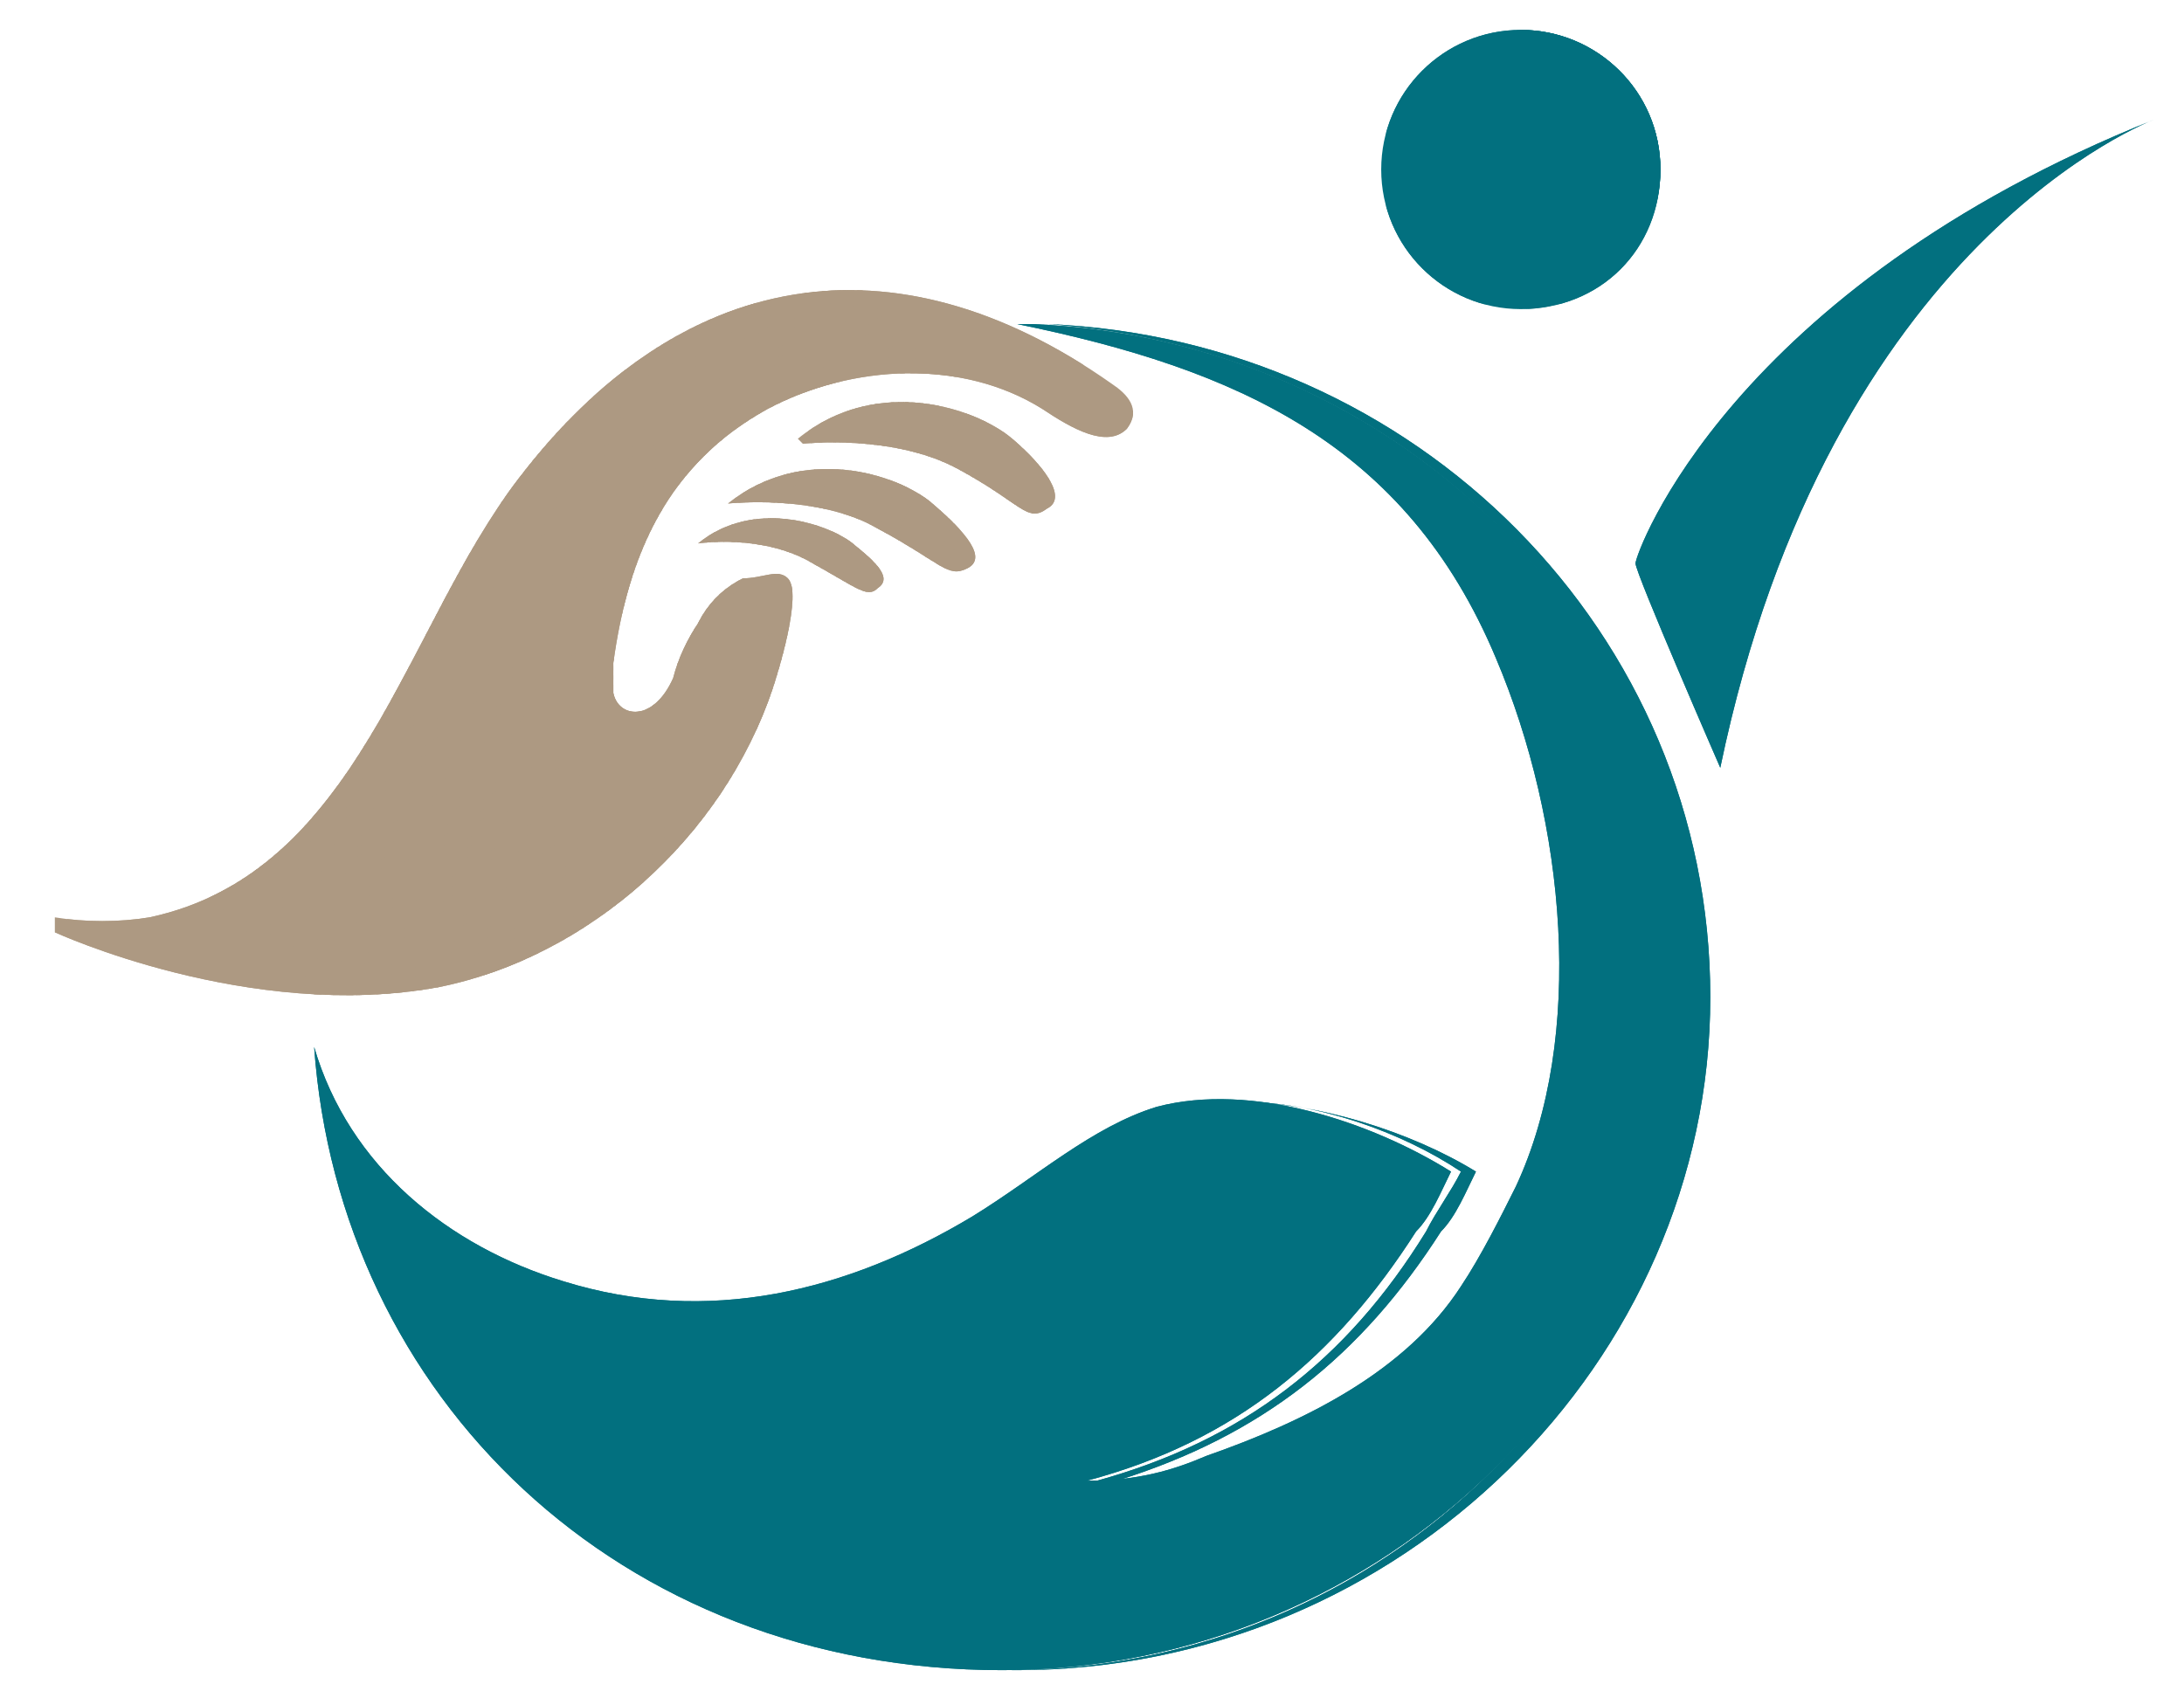 <?xml version="1.0" encoding="UTF-8"?>
<svg xmlns="http://www.w3.org/2000/svg" xmlns:xlink="http://www.w3.org/1999/xlink" version="1.1" viewBox="0 0 43.8 34.2">
  <defs>
    <style>
      .cls-1 {
        fill: #02707f;
      }

      .cls-2, .cls-3 {
        fill-rule: evenodd;
      }

      .cls-2, .cls-4 {
        fill: #ad9982;
      }

      .cls-5 {
        clip-path: url(#clippath-1);
      }

      .cls-6 {
        clip-path: url(#clippath-3);
      }

      .cls-7 {
        clip-path: url(#clippath-4);
      }

      .cls-8 {
        clip-path: url(#clippath-2);
      }

      .cls-9 {
        clip-path: url(#clippath-7);
      }

      .cls-10 {
        clip-path: url(#clippath-6);
      }

      .cls-11 {
        clip-path: url(#clippath-8);
      }

      .cls-12 {
        clip-path: url(#clippath-5);
      }

      .cls-3 {
        fill: #fff;
        isolation: isolate;
        opacity: 0;
      }

      .cls-13 {
        clip-path: url(#clippath);
      }
    </style>
    <clipPath id="clippath">
      <circle class="cls-1" cx="30.5" cy="3.4" r="2.8"/>
    </clipPath>
    <clipPath id="clippath-1">
      <path class="cls-1" d="M30.5.6c1.5,0,2.8,1.2,2.8,2.8s-1.2,2.8-2.8,2.8h-.1c1.5,0,2.6-1.3,2.6-2.8s-1.2-2.7-2.6-2.8h.1Z"/>
    </clipPath>
    <clipPath id="clippath-2">
      <path class="cls-1" d="M34.5,15.4s-1.7-3.9-1.7-4.1c0-.2,1.9-5.5,10.4-8.9,0,0-6.5,2.4-8.7,13h0Z"/>
    </clipPath>
    <clipPath id="clippath-3">
      <path class="cls-1" d="M20.7,6.5c7.4.3,13.3,6.2,13.3,13.5s-6.2,13.5-13.9,13.5-13.3-5.5-13.8-12.5c.7,2.4,2.7,4,5,4.7,2.9.9,5.7.2,8.2-1.3,1.3-.8,2.4-1.8,3.7-2.2,1.9-.5,4.3.3,5.9,1.3-.2.4-.4.9-.7,1.2-1.6,2.5-3.6,4.2-6.6,5,1,0,1.7-.2,2.4-.5,2-.7,4-1.7,5.1-3.4.4-.6.8-1.4,1.1-2,1.4-3,1-7.3-.4-10.6-1.8-4.3-5.2-5.8-9.6-6.7h0Z"/>
    </clipPath>
    <clipPath id="clippath-4">
      <path class="cls-1" d="M24.8,22.1c1.6,0,3.5.6,4.8,1.4-.2.4-.4.9-.7,1.2-1.6,2.5-3.6,4.1-6.5,5-.1,0-.3,0-.4,0,2.9-.8,5-2.4,6.6-5,.2-.4.5-.8.7-1.2-1.2-.8-2.9-1.4-4.4-1.4M21,6.5c7.4.3,13.3,6.2,13.3,13.5s-6.2,13.5-13.9,13.5h-.2c7.6,0,13.7-6.1,13.7-13.5s-5.7-13-12.9-13.5h-.1s0,0,0,0Z"/>
    </clipPath>
    <clipPath id="clippath-5">
      <path class="cls-4" d="M1.1,18.7s3.9,1.8,7.7,1.1c3-.6,5.7-3,6.7-6,.1-.3.6-1.9.3-2.2-.2-.2-.5,0-.9,0-.4.2-.7.5-.9.9-.2.3-.4.7-.5,1.1-.4.9-1.1.8-1.2.3,0-.1,0-.3,0-.6.3-2.2,1.1-4,3.1-5.1,1.7-.9,3.9-1,5.5,0,.6.4,1.3.8,1.7.4.3-.4,0-.7-.3-.9-4.4-3.1-8.7-2.3-11.9,1.9-2.3,3-3.2,7.9-7.4,8.8-.6.1-1.3.1-1.9,0h0Z"/>
    </clipPath>
    <clipPath id="clippath-6">
      <path class="cls-4" d="M14,10.9s1.3-.2,2.3.4c.9.5,1.1.7,1.3.5.3-.2,0-.5-.5-.9-.5-.4-2-.9-3.1,0Z"/>
    </clipPath>
    <clipPath id="clippath-7">
      <path class="cls-4" d="M14.6,10.1s1.8-.2,3,.5c1.3.7,1.4,1,1.8.8.4-.2,0-.7-.7-1.3-.7-.6-2.6-1.2-4.1,0Z"/>
    </clipPath>
    <clipPath id="clippath-8">
      <path class="cls-4" d="M16.1,8.9s1.8-.2,3.1.5,1.4,1.1,1.8.8c.4-.2,0-.8-.7-1.4-.7-.6-2.7-1.3-4.3,0Z"/>
    </clipPath>
  </defs>
  <!-- Generator: Adobe Illustrator 28.7.2, SVG Export Plug-In . SVG Version: 1.2.0 Build 154)  -->
  <g>
    <g id="Layer_1">
      <g>
        <circle class="cls-1" cx="30.5" cy="3.4" r="2.8"/>
        <g class="cls-13">
          <rect class="cls-1" x="27.8" y=".6" width="5.5" height="5.5"/>
        </g>
      </g>
      <g>
        <path class="cls-1" d="M30.5.6c1.5,0,2.8,1.2,2.8,2.8s-1.2,2.8-2.8,2.8h-.1c1.5,0,2.6-1.3,2.6-2.8s-1.2-2.7-2.6-2.8h.1Z"/>
        <g class="cls-5">
          <rect class="cls-1" x="30.4" y=".6" width="2.9" height="5.5"/>
        </g>
      </g>
      <g>
        <path class="cls-1" d="M34.5,15.4s-1.7-3.9-1.7-4.1c0-.2,1.9-5.5,10.4-8.9,0,0-6.5,2.4-8.7,13h0Z"/>
        <g class="cls-8">
          <rect class="cls-1" x="32.8" y="2.4" width="10.5" height="13"/>
        </g>
      </g>
      <g>
        <path class="cls-1" d="M20.7,6.5c7.4.3,13.3,6.2,13.3,13.5s-6.2,13.5-13.9,13.5-13.3-5.5-13.8-12.5c.7,2.4,2.7,4,5,4.7,2.9.9,5.7.2,8.2-1.3,1.3-.8,2.4-1.8,3.7-2.2,1.9-.5,4.3.3,5.9,1.3-.2.4-.4.9-.7,1.2-1.6,2.5-3.6,4.2-6.6,5,1,0,1.7-.2,2.4-.5,2-.7,4-1.7,5.1-3.4.4-.6.8-1.4,1.1-2,1.4-3,1-7.3-.4-10.6-1.8-4.3-5.2-5.8-9.6-6.7h0Z"/>
        <g class="cls-6">
          <rect class="cls-1" x="6.3" y="6.5" width="27.7" height="27"/>
        </g>
      </g>
      <g>
        <path class="cls-1" d="M24.8,22.1c1.6,0,3.5.6,4.8,1.4-.2.4-.4.9-.7,1.2-1.6,2.5-3.6,4.1-6.5,5-.1,0-.3,0-.4,0,2.9-.8,5-2.4,6.6-5,.2-.4.5-.8.7-1.2-1.2-.8-2.9-1.4-4.4-1.4M21,6.5c7.4.3,13.3,6.2,13.3,13.5s-6.2,13.5-13.9,13.5h-.2c7.6,0,13.7-6.1,13.7-13.5s-5.7-13-12.9-13.5h-.1s0,0,0,0Z"/>
        <g class="cls-7">
          <rect class="cls-1" x="20.3" y="6.5" width="14" height="27"/>
        </g>
      </g>
      <g>
        <path class="cls-4" d="M1.1,18.7s3.9,1.8,7.7,1.1c3-.6,5.7-3,6.7-6,.1-.3.6-1.9.3-2.2-.2-.2-.5,0-.9,0-.4.2-.7.5-.9.9-.2.3-.4.7-.5,1.1-.4.9-1.1.8-1.2.3,0-.1,0-.3,0-.6.3-2.2,1.1-4,3.1-5.1,1.7-.9,3.9-1,5.5,0,.6.4,1.3.8,1.7.4.3-.4,0-.7-.3-.9-4.4-3.1-8.7-2.3-11.9,1.9-2.3,3-3.2,7.9-7.4,8.8-.6.1-1.3.1-1.9,0h0Z"/>
        <g class="cls-12">
          <g>
            <polyline class="cls-2" points="1.1 18.7 2.9 16.8 9.6 23 7.8 24.9"/>
            <polyline class="cls-2" points="2.9 16.8 3 16.7 9.7 23 9.6 23"/>
            <polyline class="cls-2" points="2.9 16.8 3 16.7 9.7 22.9 9.6 23"/>
            <polyline class="cls-2" points="3 16.7 3.1 16.6 9.8 22.8 9.7 22.9"/>
            <polyline class="cls-2" points="3 16.7 3.1 16.6 9.8 22.8 9.7 22.9"/>
            <polyline class="cls-2" points="3.1 16.6 3.2 16.5 9.9 22.7 9.8 22.8"/>
            <polyline class="cls-2" points="3.1 16.6 3.2 16.5 9.9 22.7 9.8 22.8"/>
            <polyline class="cls-2" points="3.2 16.5 3.2 16.4 10 22.6 9.9 22.7"/>
            <polyline class="cls-2" points="3.2 16.5 3.3 16.4 10 22.6 9.9 22.7"/>
            <polyline class="cls-2" points="3.3 16.4 3.3 16.3 10 22.5 10 22.6"/>
            <polyline class="cls-2" points="3.3 16.4 3.4 16.3 10.1 22.5 10 22.6"/>
            <polyline class="cls-2" points="3.4 16.3 3.4 16.2 10.1 22.4 10.1 22.5"/>
            <polyline class="cls-2" points="3.4 16.3 3.5 16.2 10.2 22.4 10.1 22.5"/>
            <polyline class="cls-2" points="3.5 16.2 3.5 16.1 10.2 22.3 10.2 22.4"/>
            <polyline class="cls-2" points="3.5 16.2 3.6 16.1 10.3 22.3 10.2 22.4"/>
            <polyline class="cls-2" points="3.6 16.1 3.6 16 10.3 22.2 10.3 22.3"/>
            <polyline class="cls-2" points="3.6 16.1 3.7 16 10.4 22.2 10.3 22.3"/>
            <polyline class="cls-2" points="3.7 16 3.7 15.9 10.4 22.1 10.4 22.2"/>
            <polyline class="cls-2" points="3.7 16 3.8 15.9 10.5 22.1 10.4 22.2"/>
            <polyline class="cls-2" points="3.7 15.9 3.8 15.8 10.5 22 10.4 22.1"/>
            <polyline class="cls-2" points="3.8 15.8 3.9 15.8 10.6 22 10.5 22"/>
            <polyline class="cls-2" points="3.8 15.8 3.9 15.7 10.6 21.9 10.5 22"/>
            <polyline class="cls-2" points="3.9 15.7 4 15.7 10.7 21.9 10.6 21.9"/>
            <polyline class="cls-2" points="3.9 15.7 4 15.6 10.7 21.8 10.6 21.9"/>
            <polyline class="cls-2" points="4 15.6 4.1 15.6 10.8 21.8 10.7 21.8"/>
            <polyline class="cls-2" points="4 15.6 4.1 15.5 10.8 21.7 10.7 21.8"/>
            <polyline class="cls-2" points="4.1 15.5 4.1 15.5 10.9 21.7 10.8 21.7"/>
            <polyline class="cls-2" points="4.1 15.5 4.2 15.4 10.9 21.6 10.8 21.7"/>
            <polyline class="cls-2" points="4.2 15.4 4.2 15.4 10.9 21.6 10.9 21.6"/>
            <polyline class="cls-2" points="4.2 15.4 4.3 15.3 11 21.5 10.9 21.6"/>
            <polyline class="cls-2" points="4.3 15.3 4.3 15.3 11 21.5 11 21.5"/>
            <polyline class="cls-2" points="4.3 15.3 4.4 15.2 11.1 21.4 11 21.5"/>
            <polyline class="cls-2" points="4.4 15.2 4.4 15.2 11.1 21.4 11.1 21.4"/>
            <polyline class="cls-2" points="4.4 15.2 4.5 15.1 11.2 21.3 11.1 21.4"/>
            <polyline class="cls-2" points="4.5 15.1 4.5 15 11.2 21.3 11.2 21.3"/>
            <polyline class="cls-2" points="4.5 15.1 4.6 15 11.3 21.2 11.2 21.3"/>
            <polyline class="cls-2" points="4.6 15 4.6 14.9 11.3 21.2 11.3 21.2"/>
            <polyline class="cls-2" points="4.6 15 4.7 14.9 11.4 21.1 11.3 21.2"/>
            <polyline class="cls-2" points="4.6 14.9 4.7 14.8 11.4 21 11.4 21.1"/>
            <polyline class="cls-2" points="4.7 14.9 4.8 14.8 11.5 21 11.4 21.1"/>
            <polyline class="cls-2" points="4.7 14.8 4.8 14.7 11.5 20.9 11.4 21"/>
            <polyline class="cls-2" points="4.8 14.8 4.9 14.7 11.6 20.9 11.5 21"/>
            <polyline class="cls-2" points="4.8 14.7 4.9 14.6 11.6 20.8 11.5 20.9"/>
            <polyline class="cls-2" points="4.9 14.7 5 14.6 11.7 20.8 11.6 20.9"/>
            <polyline class="cls-2" points="4.9 14.6 5 14.5 11.7 20.7 11.6 20.8"/>
            <polyline class="cls-2" points="5 14.6 5.1 14.5 11.8 20.7 11.7 20.8"/>
            <polyline class="cls-2" points="5 14.5 5.1 14.4 11.8 20.6 11.7 20.7"/>
            <polyline class="cls-2" points="5.1 14.5 5.2 14.4 11.9 20.6 11.8 20.7"/>
            <polyline class="cls-2" points="5.1 14.4 5.2 14.3 11.9 20.5 11.8 20.6"/>
            <polyline class="cls-2" points="5.2 14.4 5.2 14.3 11.9 20.5 11.9 20.6"/>
            <polyline class="cls-2" points="5.2 14.3 5.3 14.2 12 20.4 11.9 20.5"/>
            <polyline class="cls-2" points="5.3 14.3 5.3 14.2 12 20.4 12 20.5"/>
            <polyline class="cls-2" points="5.3 14.2 5.4 14.1 12.1 20.3 12 20.4"/>
            <polyline class="cls-2" points="5.4 14.2 5.4 14.1 12.1 20.3 12.1 20.4"/>
            <polyline class="cls-2" points="5.4 14.1 5.5 14 12.2 20.2 12.1 20.3"/>
            <polyline class="cls-2" points="5.5 14 5.5 14 12.2 20.2 12.2 20.2"/>
            <polyline class="cls-2" points="5.5 14 5.6 13.9 12.3 20.1 12.2 20.2"/>
            <polyline class="cls-2" points="5.6 13.9 5.6 13.9 12.3 20.1 12.3 20.1"/>
            <polyline class="cls-2" points="5.6 13.9 5.7 13.8 12.4 20 12.3 20.1"/>
            <polyline class="cls-2" points="5.6 13.8 5.7 13.8 12.4 20 12.4 20"/>
            <polyline class="cls-2" points="5.7 13.8 5.8 13.7 12.5 19.9 12.4 20"/>
            <polyline class="cls-2" points="5.7 13.7 5.8 13.7 12.5 19.9 12.4 19.9"/>
            <polyline class="cls-2" points="5.8 13.7 5.9 13.6 12.6 19.8 12.5 19.9"/>
            <polyline class="cls-2" points="5.8 13.6 5.9 13.6 12.6 19.8 12.5 19.8"/>
            <polyline class="cls-2" points="5.9 13.6 6 13.5 12.7 19.7 12.6 19.8"/>
            <polyline class="cls-2" points="5.9 13.5 6 13.5 12.7 19.7 12.6 19.7"/>
            <polyline class="cls-2" points="6 13.5 6.1 13.4 12.8 19.6 12.7 19.7"/>
            <polyline class="cls-2" points="6 13.4 6.1 13.4 12.8 19.6 12.7 19.6"/>
            <polyline class="cls-2" points="6.1 13.4 6.1 13.3 12.9 19.5 12.8 19.6"/>
            <polyline class="cls-2" points="6.1 13.3 6.2 13.3 12.9 19.5 12.8 19.5"/>
            <polyline class="cls-2" points="6.2 13.3 6.2 13.2 12.9 19.4 12.9 19.5"/>
            <polyline class="cls-2" points="6.2 13.2 6.3 13.2 13 19.4 12.9 19.4"/>
            <polyline class="cls-2" points="6.3 13.2 6.3 13.1 13 19.3 13 19.4"/>
            <polyline class="cls-2" points="6.3 13.1 6.4 13 13.1 19.2 13 19.3"/>
            <polyline class="cls-2" points="6.4 13.1 6.4 13 13.1 19.2 13.1 19.3"/>
            <polyline class="cls-2" points="6.4 13 6.5 12.9 13.2 19.1 13.1 19.2"/>
            <polyline class="cls-2" points="6.5 13 6.5 12.9 13.2 19.1 13.2 19.2"/>
            <polyline class="cls-2" points="6.5 12.9 6.6 12.8 13.3 19 13.2 19.1"/>
            <polyline class="cls-2" points="6.6 12.9 6.6 12.8 13.3 19 13.3 19.1"/>
            <polyline class="cls-2" points="6.6 12.8 6.7 12.7 13.4 18.9 13.3 19"/>
            <polyline class="cls-2" points="6.6 12.8 6.7 12.7 13.4 18.9 13.4 19"/>
            <polyline class="cls-2" points="6.7 12.7 6.8 12.6 13.5 18.8 13.4 18.9"/>
            <polyline class="cls-2" points="6.7 12.7 6.8 12.6 13.5 18.8 13.4 18.9"/>
            <polyline class="cls-2" points="6.8 12.6 6.9 12.5 13.6 18.7 13.5 18.8"/>
            <polyline class="cls-2" points="6.8 12.6 6.9 12.5 13.6 18.7 13.5 18.8"/>
            <polyline class="cls-2" points="6.9 12.5 7 12.4 13.7 18.6 13.6 18.7"/>
            <polyline class="cls-2" points="6.9 12.5 7 12.4 13.7 18.6 13.6 18.7"/>
            <polyline class="cls-2" points="7 12.4 7.1 12.3 13.8 18.5 13.7 18.6"/>
            <polyline class="cls-2" points="7 12.4 7.1 12.3 13.8 18.5 13.7 18.6"/>
            <polyline class="cls-2" points="7.1 12.3 7.1 12.2 13.8 18.4 13.8 18.5"/>
            <polyline class="cls-2" points="7.1 12.2 7.2 12.2 13.9 18.4 13.8 18.4"/>
            <polyline class="cls-2" points="7.2 12.2 7.2 12.1 13.9 18.3 13.9 18.4"/>
            <polyline class="cls-2" points="7.2 12.1 7.3 12.1 14 18.3 13.9 18.3"/>
            <polyline class="cls-2" points="7.3 12.1 7.3 12 14 18.2 14 18.3"/>
            <polyline class="cls-2" points="7.3 12 7.4 12 14.1 18.2 14 18.2"/>
            <polyline class="cls-2" points="7.4 12 7.4 11.9 14.1 18.1 14.1 18.2"/>
            <polyline class="cls-2" points="7.4 11.9 7.5 11.9 14.2 18.1 14.1 18.1"/>
            <polyline class="cls-2" points="7.5 11.9 7.5 11.8 14.2 18 14.2 18.1"/>
            <polyline class="cls-2" points="7.5 11.8 7.6 11.8 14.3 18 14.2 18"/>
            <polyline class="cls-2" points="7.5 11.8 7.6 11.7 14.3 17.9 14.3 18"/>
            <polyline class="cls-2" points="7.6 11.7 7.7 11.7 14.4 17.9 14.3 17.9"/>
            <polyline class="cls-2" points="7.6 11.7 7.7 11.6 14.4 17.8 14.3 17.9"/>
            <polyline class="cls-2" points="7.7 11.6 7.8 11.6 14.5 17.8 14.4 17.8"/>
            <polyline class="cls-2" points="7.7 11.6 7.8 11.5 14.5 17.7 14.4 17.8"/>
            <polyline class="cls-2" points="7.8 11.5 7.9 11.5 14.6 17.7 14.5 17.7"/>
            <polyline class="cls-2" points="7.8 11.5 7.9 11.4 14.6 17.6 14.5 17.7"/>
            <polyline class="cls-2" points="7.9 11.4 8 11.4 14.7 17.6 14.6 17.6"/>
            <polyline class="cls-2" points="7.9 11.4 8 11.3 14.7 17.5 14.6 17.6"/>
            <polyline class="cls-2" points="8 11.3 8.1 11.2 14.8 17.4 14.7 17.5"/>
            <polyline class="cls-2" points="8 11.3 8.1 11.2 14.8 17.4 14.7 17.5"/>
            <polyline class="cls-2" points="8.1 11.2 8.1 11.1 14.8 17.3 14.8 17.4"/>
            <polyline class="cls-2" points="8.1 11.2 8.2 11.1 14.9 17.3 14.8 17.4"/>
            <polyline class="cls-2" points="8.2 11.1 8.2 11 14.9 17.2 14.9 17.3"/>
            <polyline class="cls-2" points="8.2 11.1 8.3 11 15 17.2 14.9 17.3"/>
            <polyline class="cls-2" points="8.3 11 8.3 10.9 15 17.1 15 17.2"/>
            <polyline class="cls-2" points="8.3 11 8.4 10.9 15.1 17.1 15 17.2"/>
            <polyline class="cls-2" points="8.4 10.9 8.4 10.8 15.1 17 15.1 17.1"/>
            <polyline class="cls-2" points="8.4 10.9 8.5 10.8 15.2 17 15.1 17.1"/>
            <polyline class="cls-2" points="8.5 10.8 8.5 10.7 15.2 16.9 15.2 17"/>
            <polyline class="cls-2" points="8.5 10.8 8.6 10.7 15.3 16.9 15.2 17"/>
            <polyline class="cls-2" points="8.6 10.7 8.6 10.6 15.3 16.8 15.3 16.9"/>
            <polyline class="cls-2" points="8.6 10.7 8.7 10.6 15.4 16.8 15.3 16.9"/>
            <polyline class="cls-2" points="8.6 10.6 8.7 10.5 15.4 16.7 15.3 16.8"/>
            <polyline class="cls-2" points="8.7 10.6 8.8 10.5 15.5 16.7 15.4 16.8"/>
            <polyline class="cls-2" points="8.7 10.5 8.8 10.4 15.5 16.6 15.4 16.7"/>
            <polyline class="cls-2" points="8.8 10.4 8.9 10.4 15.6 16.6 15.5 16.6"/>
            <polyline class="cls-2" points="8.8 10.4 8.9 10.3 15.6 16.5 15.5 16.6"/>
            <polyline class="cls-2" points="8.9 10.3 9 10.3 15.7 16.5 15.6 16.5"/>
            <polyline class="cls-2" points="8.9 10.3 9 10.2 15.7 16.4 15.6 16.5"/>
            <polyline class="cls-2" points="9 10.2 9 10.2 15.8 16.4 15.7 16.4"/>
            <polyline class="cls-2" points="9 10.2 9.1 10.1 15.8 16.3 15.7 16.4"/>
            <polyline class="cls-2" points="9.1 10.1 9.1 10.1 15.8 16.3 15.8 16.3"/>
            <polyline class="cls-2" points="9.1 10.1 9.2 10 15.9 16.2 15.8 16.3"/>
            <polyline class="cls-2" points="9.2 10 9.2 10 15.9 16.2 15.9 16.2"/>
            <polyline class="cls-2" points="9.2 10 9.3 9.9 16 16.1 15.9 16.2"/>
            <polyline class="cls-2" points="9.3 9.9 9.3 9.9 16 16.1 16 16.1"/>
            <polyline class="cls-2" points="9.3 9.9 9.4 9.8 16.1 16 16 16.1"/>
            <polyline class="cls-2" points="9.4 9.8 9.4 9.8 16.1 16 16.1 16"/>
            <polyline class="cls-2" points="9.4 9.8 9.5 9.7 16.2 15.9 16.1 16"/>
            <polyline class="cls-2" points="9.5 9.7 9.5 9.7 16.2 15.9 16.2 15.9"/>
            <polyline class="cls-2" points="9.5 9.7 9.6 9.6 16.3 15.8 16.2 15.9"/>
            <polyline class="cls-2" points="9.5 9.6 9.6 9.6 16.3 15.8 16.3 15.8"/>
            <polyline class="cls-2" points="9.6 9.6 9.7 9.5 16.4 15.7 16.3 15.8"/>
            <polyline class="cls-2" points="9.6 9.5 9.7 9.4 16.4 15.6 16.3 15.7"/>
            <polyline class="cls-2" points="9.7 9.5 9.8 9.4 16.5 15.6 16.4 15.7"/>
            <polyline class="cls-2" points="9.7 9.4 9.8 9.3 16.5 15.5 16.4 15.6"/>
            <polyline class="cls-2" points="9.8 9.4 9.9 9.3 16.6 15.5 16.5 15.6"/>
            <polyline class="cls-2" points="9.8 9.3 9.9 9.2 16.6 15.4 16.5 15.5"/>
            <polyline class="cls-2" points="9.9 9.3 10 9.2 16.7 15.4 16.6 15.5"/>
            <polyline class="cls-2" points="9.9 9.2 10 9.1 16.7 15.3 16.6 15.4"/>
            <polyline class="cls-2" points="10 9.2 10 9.1 16.8 15.3 16.7 15.4"/>
            <polyline class="cls-2" points="10 9.1 10.1 9 16.8 15.2 16.7 15.3"/>
            <polyline class="cls-2" points="10.1 9.1 10.1 9 16.8 15.2 16.8 15.3"/>
            <polyline class="cls-2" points="10.1 9 10.2 8.9 16.9 15.1 16.8 15.2"/>
            <polyline class="cls-2" points="10.2 9 10.2 8.9 16.9 15.1 16.9 15.2"/>
            <polyline class="cls-2" points="10.2 8.9 10.3 8.8 17 15 16.9 15.1"/>
            <polyline class="cls-2" points="10.3 8.9 10.3 8.8 17 15 17 15.1"/>
            <polyline class="cls-2" points="10.3 8.8 10.4 8.7 17.1 14.9 17 15"/>
            <polyline class="cls-2" points="10.4 8.8 10.4 8.7 17.1 14.9 17.1 15"/>
            <polyline class="cls-2" points="10.4 8.7 10.5 8.6 17.2 14.8 17.1 14.9"/>
            <polyline class="cls-2" points="10.4 8.6 10.5 8.6 17.2 14.8 17.2 14.9"/>
            <polyline class="cls-2" points="10.5 8.6 10.6 8.5 17.3 14.7 17.2 14.8"/>
            <polyline class="cls-2" points="10.5 8.5 10.6 8.5 17.3 14.7 17.2 14.7"/>
            <polyline class="cls-2" points="10.6 8.5 10.7 8.4 17.4 14.6 17.3 14.7"/>
            <polyline class="cls-2" points="10.6 8.4 10.7 8.4 17.4 14.6 17.3 14.6"/>
            <polyline class="cls-2" points="10.7 8.4 10.8 8.3 17.5 14.5 17.4 14.6"/>
            <polyline class="cls-2" points="10.7 8.3 10.8 8.3 17.5 14.5 17.4 14.5"/>
            <polyline class="cls-2" points="10.8 8.3 10.9 8.2 17.6 14.4 17.5 14.5"/>
            <polyline class="cls-2" points="10.8 8.2 10.9 8.2 17.6 14.4 17.5 14.4"/>
            <polyline class="cls-2" points="10.9 8.2 11 8.1 17.7 14.3 17.6 14.4"/>
            <polyline class="cls-2" points="10.9 8.1 11 8.1 17.7 14.3 17.6 14.3"/>
            <polyline class="cls-2" points="11 8.1 11 8 17.7 14.2 17.7 14.3"/>
            <polyline class="cls-2" points="11 8 11.1 8 17.8 14.2 17.7 14.2"/>
            <polyline class="cls-2" points="11.1 8 11.1 7.9 17.8 14.1 17.8 14.2"/>
            <polyline class="cls-2" points="11.1 7.9 11.2 7.9 17.9 14.1 17.8 14.1"/>
            <polyline class="cls-2" points="11.2 7.9 11.2 7.8 17.9 14 17.9 14.1"/>
            <polyline class="cls-2" points="11.2 7.8 11.3 7.8 18 14 17.9 14"/>
            <polyline class="cls-2" points="11.3 7.8 11.3 7.7 18 13.9 18 14"/>
            <polyline class="cls-2" points="11.3 7.7 11.4 7.6 18.1 13.8 18 13.9"/>
            <polyline class="cls-2" points="11.4 7.7 11.4 7.6 18.1 13.8 18.1 13.9"/>
            <polyline class="cls-2" points="11.4 7.6 11.5 7.5 18.2 13.7 18.1 13.8"/>
            <polyline class="cls-2" points="11.5 7.6 11.5 7.5 18.2 13.7 18.2 13.8"/>
            <polyline class="cls-2" points="11.5 7.5 11.6 7.4 18.3 13.6 18.2 13.7"/>
            <polyline class="cls-2" points="11.5 7.5 11.6 7.4 18.3 13.6 18.3 13.7"/>
            <polyline class="cls-2" points="11.6 7.4 11.7 7.3 18.4 13.5 18.3 13.6"/>
            <polyline class="cls-2" points="11.6 7.4 11.7 7.3 18.4 13.5 18.3 13.6"/>
            <polyline class="cls-2" points="11.7 7.3 11.8 7.2 18.5 13.4 18.4 13.5"/>
            <polyline class="cls-2" points="11.7 7.3 11.8 7.2 18.5 13.4 18.4 13.5"/>
            <polyline class="cls-2" points="11.8 7.2 11.9 7.1 18.6 13.3 18.5 13.4"/>
            <polyline class="cls-2" points="11.8 7.2 11.9 7.1 18.6 13.3 18.5 13.4"/>
            <polyline class="cls-2" points="11.9 7.1 12 7 18.7 13.2 18.6 13.3"/>
            <polyline class="cls-2" points="11.9 7.1 12 7 18.7 13.2 18.6 13.3"/>
            <polyline class="cls-2" points="12 7 12 6.9 18.7 13.1 18.7 13.2"/>
            <polyline class="cls-2" points="12 7 12.1 6.9 18.8 13.1 18.7 13.2"/>
            <polyline class="cls-2" points="12.1 6.9 12.1 6.8 18.8 13 18.8 13.1"/>
            <polyline class="cls-2" points="12.1 6.8 12.2 6.8 18.9 13 18.8 13.1"/>
            <polyline class="cls-2" points="12.2 6.8 12.2 6.7 18.9 12.9 18.9 13"/>
            <polyline class="cls-2" points="12.2 6.8 12.3 6.7 19 12.9 18.9 12.9"/>
            <polyline class="cls-2" points="12.3 6.7 12.3 6.6 19 12.8 19 12.9"/>
            <polyline class="cls-2" points="12.3 6.6 12.4 6.6 19.1 12.8 19 12.8"/>
            <polyline class="cls-2" points="12.4 6.6 12.4 6.5 19.1 12.7 19.1 12.8"/>
            <polyline class="cls-2" points="12.4 6.5 12.5 6.5 19.2 12.7 19.1 12.7"/>
            <polyline class="cls-2" points="12.4 6.5 12.5 6.4 19.2 12.6 19.2 12.7"/>
            <polyline class="cls-2" points="12.5 6.4 12.6 6.4 19.3 12.6 19.2 12.6"/>
            <polyline class="cls-2" points="12.5 6.4 12.6 6.3 19.3 12.5 19.2 12.6"/>
            <polyline class="cls-2" points="12.6 6.3 12.7 6.3 19.4 12.5 19.3 12.5"/>
            <polyline class="cls-2" points="12.6 6.3 12.7 6.2 19.4 12.4 19.3 12.5"/>
            <polyline class="cls-2" points="12.7 6.2 12.8 6.2 19.5 12.4 19.4 12.4"/>
            <polyline class="cls-2" points="12.7 6.2 12.8 6.1 19.5 12.3 19.4 12.4"/>
            <polyline class="cls-2" points="12.8 6.1 12.9 6.1 19.6 12.3 19.5 12.3"/>
            <polyline class="cls-2" points="12.8 6.1 12.9 6 19.6 12.2 19.5 12.3"/>
            <polyline class="cls-2" points="12.9 6 12.9 6 19.7 12.2 19.6 12.2"/>
            <polyline class="cls-2" points="12.9 6 13 5.9 19.7 12.1 19.6 12.2"/>
            <polyline class="cls-2" points="13 5.9 13 5.8 19.7 12 19.7 12.1"/>
            <polyline class="cls-2" points="13 5.9 13.1 5.8 19.8 12 19.7 12.1"/>
            <polyline class="cls-2" points="13.1 5.8 13.1 5.7 19.8 11.9 19.8 12"/>
            <polyline class="cls-2" points="13.1 5.8 13.2 5.7 19.9 11.9 19.8 12"/>
            <polyline class="cls-2" points="13.2 5.7 13.2 5.6 19.9 11.8 19.9 11.9"/>
            <polyline class="cls-2" points="13.2 5.7 13.3 5.6 20 11.8 19.9 11.9"/>
            <polyline class="cls-2" points="13.3 5.6 13.3 5.5 20 11.7 20 11.8"/>
            <polyline class="cls-2" points="13.3 5.6 13.4 5.5 20.1 11.7 20 11.8"/>
            <polyline class="cls-2" points="13.4 5.5 13.4 5.4 20.1 11.6 20.1 11.7"/>
            <polyline class="cls-2" points="13.4 5.5 13.5 5.4 20.2 11.6 20.1 11.7"/>
            <polyline class="cls-2" points="13.4 5.4 13.5 5.3 20.2 11.5 20.2 11.6"/>
            <polyline class="cls-2" points="13.5 5.4 13.6 5.3 20.3 11.5 20.2 11.6"/>
            <polyline class="cls-2" points="13.5 5.3 13.6 5.2 20.3 11.4 20.2 11.5"/>
            <polyline class="cls-2" points="13.6 5.3 13.7 5.2 20.4 11.4 20.3 11.5"/>
            <polyline class="cls-2" points="13.6 5.2 13.7 5.1 20.4 11.3 20.3 11.4"/>
            <polyline class="cls-2" points="13.7 5.2 13.8 5.1 20.5 11.3 20.4 11.4"/>
            <polyline class="cls-2" points="13.7 5.1 13.8 5 20.5 11.2 20.4 11.3"/>
            <polyline class="cls-2" points="13.8 5.1 13.9 5 20.6 11.2 20.5 11.3"/>
            <polyline class="cls-2" points="13.8 5 13.9 4.9 20.6 11.1 20.5 11.2"/>
            <polyline class="cls-2" points="13.9 5 13.9 4.9 20.6 11.1 20.6 11.1"/>
            <polyline class="cls-2" points="13.9 4.9 14 4.8 20.7 11 20.6 11.1"/>
            <polyline class="cls-2" points="14 4.8 14 4.8 20.7 11 20.7 11"/>
            <polyline class="cls-2" points="14 4.8 14.1 4.7 20.8 10.9 20.7 11"/>
            <polyline class="cls-2" points="14.1 4.7 14.1 4.7 20.8 10.9 20.8 10.9"/>
            <polyline class="cls-2" points="14.1 4.7 14.2 4.6 20.9 10.8 20.8 10.9"/>
            <polyline class="cls-2" points="14.2 4.6 14.2 4.6 20.9 10.8 20.9 10.8"/>
            <polyline class="cls-2" points="14.2 4.6 14.3 4.5 21 10.7 20.9 10.8"/>
            <polyline class="cls-2" points="14.3 4.5 14.3 4.5 21 10.7 21 10.7"/>
            <polyline class="cls-2" points="14.3 4.5 14.4 4.4 21.1 10.6 21 10.7"/>
            <polyline class="cls-2" points="14.4 4.4 14.4 4.4 21.1 10.6 21.1 10.6"/>
            <polyline class="cls-2" points="14.4 4.4 14.5 4.3 21.2 10.5 21.1 10.6"/>
            <polyline class="cls-2" points="14.4 4.3 14.5 4.3 21.2 10.5 21.2 10.5"/>
            <polyline class="cls-2" points="14.5 4.3 14.6 4.2 21.3 10.4 21.2 10.5"/>
            <polyline class="cls-2" points="14.5 4.2 14.6 4.2 21.3 10.4 21.2 10.4"/>
            <polyline class="cls-2" points="14.6 4.2 14.7 4.1 21.4 10.3 21.3 10.4"/>
            <polyline class="cls-2" points="14.6 4.1 14.7 4 21.4 10.2 21.3 10.3"/>
            <polyline class="cls-2" points="14.7 4.1 14.8 4 21.5 10.2 21.4 10.3"/>
            <polyline class="cls-2" points="14.7 4 14.8 3.9 21.5 10.1 21.4 10.2"/>
            <polyline class="cls-2" points="14.8 4 14.9 3.9 21.6 10.1 21.5 10.2"/>
            <polyline class="cls-2" points="14.8 3.9 14.9 3.8 21.6 10 21.5 10.1"/>
            <polyline class="cls-2" points="14.9 3.9 14.9 3.8 21.7 10 21.6 10.1"/>
            <polyline class="cls-2" points="14.9 3.8 15 3.7 21.7 9.9 21.6 10"/>
            <polyline class="cls-2" points="15 3.8 16.3 2.3 23 8.5 21.7 10"/>
          </g>
        </g>
      </g>
      <g>
        <path class="cls-4" d="M14,10.9s1.3-.2,2.3.4c.9.5,1.1.7,1.3.5.3-.2,0-.5-.5-.9-.5-.4-2-.9-3.1,0Z"/>
        <g class="cls-10">
          <g>
            <polyline class="cls-2" points="14.6 9.6 14.7 9.6 14 11 14 10.9"/>
            <polyline class="cls-2" points="14.7 9.6 14.7 9.6 14.1 11 14 11"/>
            <polyline class="cls-2" points="14.7 9.6 14.7 9.6 14.1 11 14.1 11"/>
            <polyline class="cls-2" points="14.7 9.6 14.7 9.6 14.1 11 14.1 11"/>
            <polyline class="cls-2" points="14.7 9.6 14.8 9.6 14.1 11 14.1 11"/>
            <polyline class="cls-2" points="14.7 9.6 14.8 9.6 14.1 11 14.1 11"/>
            <polyline class="cls-2" points="14.8 9.6 14.8 9.6 14.1 11 14.1 11"/>
            <polyline class="cls-2" points="14.8 9.6 14.8 9.6 14.1 11 14.1 11"/>
            <polyline class="cls-2" points="14.8 9.6 14.8 9.6 14.1 11 14.1 11"/>
            <polyline class="cls-2" points="14.8 9.6 14.8 9.6 14.2 11 14.1 11"/>
            <polyline class="cls-2" points="14.8 9.6 14.8 9.7 14.2 11 14.1 11"/>
            <polyline class="cls-2" points="14.8 9.7 14.8 9.7 14.2 11 14.2 11"/>
            <polyline class="cls-2" points="14.8 9.7 14.8 9.7 14.2 11 14.2 11"/>
            <polyline class="cls-2" points="14.8 9.7 14.9 9.7 14.2 11 14.2 11"/>
            <polyline class="cls-2" points="14.9 9.7 14.9 9.7 14.2 11 14.2 11"/>
            <polyline class="cls-2" points="14.9 9.7 14.9 9.7 14.2 11 14.2 11"/>
            <polyline class="cls-2" points="14.9 9.7 14.9 9.7 14.2 11 14.2 11"/>
            <polyline class="cls-2" points="14.9 9.7 14.9 9.7 14.3 11.1 14.2 11"/>
            <polyline class="cls-2" points="14.9 9.7 14.9 9.7 14.3 11.1 14.2 11.1"/>
            <polyline class="cls-2" points="14.9 9.7 14.9 9.7 14.3 11.1 14.3 11.1"/>
            <polyline class="cls-2" points="14.9 9.7 14.9 9.7 14.3 11.1 14.3 11.1"/>
            <polyline class="cls-2" points="14.9 9.7 15 9.7 14.3 11.1 14.3 11.1"/>
            <polyline class="cls-2" points="15 9.7 15 9.7 14.3 11.1 14.3 11.1"/>
            <polyline class="cls-2" points="15 9.7 15 9.7 14.3 11.1 14.3 11.1"/>
            <polyline class="cls-2" points="15 9.7 15 9.7 14.3 11.1 14.3 11.1"/>
            <polyline class="cls-2" points="15 9.7 15 9.7 14.3 11.1 14.3 11.1"/>
            <polyline class="cls-2" points="15 9.7 15 9.7 14.4 11.1 14.3 11.1"/>
            <polyline class="cls-2" points="15 9.7 15 9.8 14.4 11.1 14.4 11.1"/>
            <polyline class="cls-2" points="15 9.8 15 9.8 14.4 11.1 14.4 11.1"/>
            <polyline class="cls-2" points="15 9.8 15.1 9.8 14.4 11.1 14.4 11.1"/>
            <polyline class="cls-2" points="15 9.8 15.1 9.8 14.4 11.1 14.4 11.1"/>
            <polyline class="cls-2" points="15.1 9.8 15.1 9.8 14.4 11.1 14.4 11.1"/>
            <polyline class="cls-2" points="15.1 9.8 15.1 9.8 14.4 11.1 14.4 11.1"/>
            <polyline class="cls-2" points="15.1 9.8 15.1 9.8 14.4 11.1 14.4 11.1"/>
            <polyline class="cls-2" points="15.1 9.8 15.1 9.8 14.5 11.2 14.4 11.1"/>
            <polyline class="cls-2" points="15.1 9.8 15.1 9.8 14.5 11.2 14.5 11.2"/>
            <polyline class="cls-2" points="15.1 9.8 15.1 9.8 14.5 11.2 14.5 11.2"/>
            <polyline class="cls-2" points="15.1 9.8 15.1 9.8 14.5 11.2 14.5 11.2"/>
            <polyline class="cls-2" points="15.1 9.8 15.2 9.8 14.5 11.2 14.5 11.2"/>
            <polyline class="cls-2" points="15.2 9.8 15.2 9.8 14.5 11.2 14.5 11.2"/>
            <polyline class="cls-2" points="15.2 9.8 15.2 9.8 14.5 11.2 14.5 11.2"/>
            <polyline class="cls-2" points="15.2 9.8 15.2 9.8 14.5 11.2 14.5 11.2"/>
            <polyline class="cls-2" points="15.2 9.8 15.2 9.8 14.6 11.2 14.5 11.2"/>
            <polyline class="cls-2" points="15.2 9.8 15.2 9.8 14.6 11.2 14.5 11.2"/>
            <polyline class="cls-2" points="15.2 9.8 15.2 9.9 14.6 11.2 14.6 11.2"/>
            <polyline class="cls-2" points="15.2 9.8 15.2 9.9 14.6 11.2 14.6 11.2"/>
            <polyline class="cls-2" points="15.2 9.9 15.3 9.9 14.6 11.2 14.6 11.2"/>
            <polyline class="cls-2" points="15.3 9.9 15.3 9.9 14.6 11.2 14.6 11.2"/>
            <polyline class="cls-2" points="15.3 9.9 15.3 9.9 14.6 11.2 14.6 11.2"/>
            <polyline class="cls-2" points="15.3 9.9 15.3 9.9 14.6 11.2 14.6 11.2"/>
            <polyline class="cls-2" points="15.3 9.9 15.3 9.9 14.7 11.2 14.6 11.2"/>
            <polyline class="cls-2" points="15.3 9.9 15.3 9.9 14.7 11.3 14.6 11.2"/>
            <polyline class="cls-2" points="15.3 9.9 15.3 9.9 14.7 11.3 14.7 11.2"/>
            <polyline class="cls-2" points="15.3 9.9 15.3 9.9 14.7 11.3 14.7 11.3"/>
            <polyline class="cls-2" points="15.3 9.9 15.4 9.9 14.7 11.3 14.7 11.3"/>
            <polyline class="cls-2" points="15.3 9.9 15.4 9.9 14.7 11.3 14.7 11.3"/>
            <polyline class="cls-2" points="15.4 9.9 15.4 9.9 14.7 11.3 14.7 11.3"/>
            <polyline class="cls-2" points="15.4 9.9 15.4 9.9 14.7 11.3 14.7 11.3"/>
            <polyline class="cls-2" points="15.4 9.9 15.4 9.9 14.7 11.3 14.7 11.3"/>
            <polyline class="cls-2" points="15.4 9.9 15.4 9.9 14.8 11.3 14.7 11.3"/>
            <polyline class="cls-2" points="15.4 9.9 15.4 9.9 14.8 11.3 14.8 11.3"/>
            <polyline class="cls-2" points="15.4 9.9 15.4 10 14.8 11.3 14.8 11.3"/>
            <polyline class="cls-2" points="15.4 9.9 15.4 10 14.8 11.3 14.8 11.3"/>
            <polyline class="cls-2" points="15.4 10 15.5 10 14.8 11.3 14.8 11.3"/>
            <polyline class="cls-2" points="15.5 10 15.5 10 14.8 11.3 14.8 11.3"/>
            <polyline class="cls-2" points="15.5 10 15.5 10 14.8 11.3 14.8 11.3"/>
            <polyline class="cls-2" points="15.5 10 15.5 10 14.8 11.3 14.8 11.3"/>
            <polyline class="cls-2" points="15.5 10 15.5 10 14.9 11.3 14.8 11.3"/>
            <polyline class="cls-2" points="15.5 10 15.5 10 14.9 11.4 14.9 11.3"/>
            <polyline class="cls-2" points="15.5 10 15.5 10 14.9 11.4 14.9 11.3"/>
            <polyline class="cls-2" points="15.5 10 15.5 10 14.9 11.4 14.9 11.4"/>
            <polyline class="cls-2" points="15.5 10 15.6 10 14.9 11.4 14.9 11.4"/>
            <polyline class="cls-2" points="15.6 10 15.6 10 14.9 11.4 14.9 11.4"/>
            <polyline class="cls-2" points="15.6 10 15.6 10 14.9 11.4 14.9 11.4"/>
            <polyline class="cls-2" points="15.6 10 15.6 10 14.9 11.4 14.9 11.4"/>
            <polyline class="cls-2" points="15.6 10 15.6 10 15 11.4 14.9 11.4"/>
            <polyline class="cls-2" points="15.6 10 15.6 10 15 11.4 14.9 11.4"/>
            <polyline class="cls-2" points="15.6 10 15.6 10 15 11.4 15 11.4"/>
            <polyline class="cls-2" points="15.6 10 15.6 10 15 11.4 15 11.4"/>
            <polyline class="cls-2" points="15.6 10 15.7 10.1 15 11.4 15 11.4"/>
            <polyline class="cls-2" points="15.6 10 15.7 10.1 15 11.4 15 11.4"/>
            <polyline class="cls-2" points="15.7 10.1 15.7 10.1 15 11.4 15 11.4"/>
            <polyline class="cls-2" points="15.7 10.1 15.7 10.1 15 11.4 15 11.4"/>
            <polyline class="cls-2" points="15.7 10.1 15.7 10.1 15.1 11.4 15 11.4"/>
            <polyline class="cls-2" points="15.7 10.1 15.7 10.1 15.1 11.4 15 11.4"/>
            <polyline class="cls-2" points="15.7 10.1 15.7 10.1 15.1 11.5 15.1 11.4"/>
            <polyline class="cls-2" points="15.7 10.1 15.7 10.1 15.1 11.5 15.1 11.4"/>
            <polyline class="cls-2" points="15.7 10.1 15.8 10.1 15.1 11.5 15.1 11.5"/>
            <polyline class="cls-2" points="15.7 10.1 15.8 10.1 15.1 11.5 15.1 11.5"/>
            <polyline class="cls-2" points="15.8 10.1 15.8 10.1 15.1 11.5 15.1 11.5"/>
            <polyline class="cls-2" points="15.8 10.1 15.8 10.1 15.1 11.5 15.1 11.5"/>
            <polyline class="cls-2" points="15.8 10.1 15.8 10.1 15.1 11.5 15.1 11.5"/>
            <polyline class="cls-2" points="15.8 10.1 15.8 10.1 15.2 11.5 15.1 11.5"/>
            <polyline class="cls-2" points="15.8 10.1 15.8 10.1 15.2 11.5 15.2 11.5"/>
            <polyline class="cls-2" points="15.8 10.1 15.8 10.1 15.2 11.5 15.2 11.5"/>
            <polyline class="cls-2" points="15.8 10.1 15.8 10.1 15.2 11.5 15.2 11.5"/>
            <polyline class="cls-2" points="15.8 10.1 15.9 10.2 15.2 11.5 15.2 11.5"/>
            <polyline class="cls-2" points="15.9 10.1 15.9 10.2 15.2 11.5 15.2 11.5"/>
            <polyline class="cls-2" points="15.9 10.2 15.9 10.2 15.2 11.5 15.2 11.5"/>
            <polyline class="cls-2" points="15.9 10.2 15.9 10.2 15.2 11.5 15.2 11.5"/>
            <polyline class="cls-2" points="15.9 10.2 15.9 10.2 15.3 11.5 15.2 11.5"/>
            <polyline class="cls-2" points="15.9 10.2 15.9 10.2 15.3 11.5 15.2 11.5"/>
            <polyline class="cls-2" points="15.9 10.2 15.9 10.2 15.3 11.6 15.3 11.5"/>
            <polyline class="cls-2" points="15.9 10.2 15.9 10.2 15.3 11.6 15.3 11.5"/>
            <polyline class="cls-2" points="15.9 10.2 16 10.2 15.3 11.6 15.3 11.6"/>
            <polyline class="cls-2" points="16 10.2 16 10.2 15.3 11.6 15.3 11.6"/>
            <polyline class="cls-2" points="16 10.2 16 10.2 15.3 11.6 15.3 11.6"/>
            <polyline class="cls-2" points="16 10.2 16 10.2 15.3 11.6 15.3 11.6"/>
            <polyline class="cls-2" points="16 10.2 16 10.2 15.3 11.6 15.3 11.6"/>
            <polyline class="cls-2" points="16 10.2 16 10.2 15.4 11.6 15.3 11.6"/>
            <polyline class="cls-2" points="16 10.2 16 10.2 15.4 11.6 15.4 11.6"/>
            <polyline class="cls-2" points="16 10.2 16 10.2 15.4 11.6 15.4 11.6"/>
            <polyline class="cls-2" points="16 10.2 16.1 10.2 15.4 11.6 15.4 11.6"/>
            <polyline class="cls-2" points="16 10.2 16.1 10.3 15.4 11.6 15.4 11.6"/>
            <polyline class="cls-2" points="16.1 10.2 16.1 10.3 15.4 11.6 15.4 11.6"/>
            <polyline class="cls-2" points="16.1 10.3 16.1 10.3 15.4 11.6 15.4 11.6"/>
            <polyline class="cls-2" points="16.1 10.3 16.1 10.3 15.4 11.6 15.4 11.6"/>
            <polyline class="cls-2" points="16.1 10.3 16.1 10.3 15.5 11.6 15.4 11.6"/>
            <polyline class="cls-2" points="16.1 10.3 16.1 10.3 15.5 11.6 15.5 11.6"/>
            <polyline class="cls-2" points="16.1 10.3 16.1 10.3 15.5 11.6 15.5 11.6"/>
            <polyline class="cls-2" points="16.1 10.3 16.2 10.3 15.5 11.7 15.5 11.6"/>
            <polyline class="cls-2" points="16.1 10.3 16.2 10.3 15.5 11.7 15.5 11.6"/>
            <polyline class="cls-2" points="16.2 10.3 16.2 10.3 15.5 11.7 15.5 11.7"/>
            <polyline class="cls-2" points="16.2 10.3 16.2 10.3 15.5 11.7 15.5 11.7"/>
            <polyline class="cls-2" points="16.2 10.3 16.2 10.3 15.5 11.7 15.5 11.7"/>
            <polyline class="cls-2" points="16.2 10.3 16.2 10.3 15.6 11.7 15.5 11.7"/>
            <polyline class="cls-2" points="16.2 10.3 16.2 10.3 15.6 11.7 15.5 11.7"/>
            <polyline class="cls-2" points="16.2 10.3 16.2 10.3 15.6 11.7 15.6 11.7"/>
            <polyline class="cls-2" points="16.2 10.3 16.2 10.3 15.6 11.7 15.6 11.7"/>
            <polyline class="cls-2" points="16.2 10.3 16.3 10.3 15.6 11.7 15.6 11.7"/>
            <polyline class="cls-2" points="16.3 10.3 16.3 10.3 15.6 11.7 15.6 11.7"/>
            <polyline class="cls-2" points="16.3 10.3 16.3 10.4 15.6 11.7 15.6 11.7"/>
            <polyline class="cls-2" points="16.3 10.4 16.3 10.4 15.6 11.7 15.6 11.7"/>
            <polyline class="cls-2" points="16.3 10.4 16.3 10.4 15.7 11.7 15.6 11.7"/>
            <polyline class="cls-2" points="16.3 10.4 16.3 10.4 15.7 11.7 15.6 11.7"/>
            <polyline class="cls-2" points="16.3 10.4 16.3 10.4 15.7 11.7 15.7 11.7"/>
            <polyline class="cls-2" points="16.3 10.4 16.3 10.4 15.7 11.7 15.7 11.7"/>
            <polyline class="cls-2" points="16.3 10.4 16.4 10.4 15.7 11.7 15.7 11.7"/>
            <polyline class="cls-2" points="16.4 10.4 16.4 10.4 15.7 11.8 15.7 11.7"/>
            <polyline class="cls-2" points="16.4 10.4 16.4 10.4 15.7 11.8 15.7 11.8"/>
            <polyline class="cls-2" points="16.4 10.4 16.4 10.4 15.7 11.8 15.7 11.8"/>
            <polyline class="cls-2" points="16.4 10.4 16.4 10.4 15.7 11.8 15.7 11.8"/>
            <polyline class="cls-2" points="16.4 10.4 16.4 10.4 15.8 11.8 15.7 11.8"/>
            <polyline class="cls-2" points="16.4 10.4 16.4 10.4 15.8 11.8 15.8 11.8"/>
            <polyline class="cls-2" points="16.4 10.4 16.4 10.4 15.8 11.8 15.8 11.8"/>
            <polyline class="cls-2" points="16.4 10.4 16.5 10.4 15.8 11.8 15.8 11.8"/>
            <polyline class="cls-2" points="16.4 10.4 16.5 10.4 15.8 11.8 15.8 11.8"/>
            <polyline class="cls-2" points="16.5 10.4 16.5 10.4 15.8 11.8 15.8 11.8"/>
            <polyline class="cls-2" points="16.5 10.4 16.5 10.5 15.8 11.8 15.8 11.8"/>
            <polyline class="cls-2" points="16.5 10.5 16.5 10.5 15.8 11.8 15.8 11.8"/>
            <polyline class="cls-2" points="16.5 10.5 16.5 10.5 15.9 11.8 15.8 11.8"/>
            <polyline class="cls-2" points="16.5 10.5 16.5 10.5 15.9 11.8 15.9 11.8"/>
            <polyline class="cls-2" points="16.5 10.5 16.5 10.5 15.9 11.8 15.9 11.8"/>
            <polyline class="cls-2" points="16.5 10.5 16.5 10.5 15.9 11.8 15.9 11.8"/>
            <polyline class="cls-2" points="16.5 10.5 16.6 10.5 15.9 11.8 15.9 11.8"/>
            <polyline class="cls-2" points="16.6 10.5 16.6 10.5 15.9 11.9 15.9 11.8"/>
            <polyline class="cls-2" points="16.6 10.5 16.6 10.5 15.9 11.9 15.9 11.9"/>
            <polyline class="cls-2" points="16.6 10.5 16.6 10.5 15.9 11.9 15.9 11.9"/>
            <polyline class="cls-2" points="16.6 10.5 16.6 10.5 16 11.9 15.9 11.9"/>
            <polyline class="cls-2" points="16.6 10.5 16.6 10.5 16 11.9 15.9 11.9"/>
            <polyline class="cls-2" points="16.6 10.5 16.6 10.5 16 11.9 16 11.9"/>
            <polyline class="cls-2" points="16.6 10.5 16.6 10.5 16 11.9 16 11.9"/>
            <polyline class="cls-2" points="16.6 10.5 16.7 10.5 16 11.9 16 11.9"/>
            <polyline class="cls-2" points="16.7 10.5 16.7 10.5 16 11.9 16 11.9"/>
            <polyline class="cls-2" points="16.7 10.5 16.7 10.5 16 11.9 16 11.9"/>
            <polyline class="cls-2" points="16.7 10.5 16.7 10.6 16 11.9 16 11.9"/>
            <polyline class="cls-2" points="16.7 10.6 16.7 10.6 16.1 11.9 16 11.9"/>
            <polyline class="cls-2" points="16.7 10.6 16.7 10.6 16.1 11.9 16 11.9"/>
            <polyline class="cls-2" points="16.7 10.6 16.7 10.6 16.1 11.9 16.1 11.9"/>
            <polyline class="cls-2" points="16.7 10.6 16.7 10.6 16.1 11.9 16.1 11.9"/>
            <polyline class="cls-2" points="16.7 10.6 16.8 10.6 16.1 11.9 16.1 11.9"/>
            <polyline class="cls-2" points="16.7 10.6 16.8 10.6 16.1 11.9 16.1 11.9"/>
            <polyline class="cls-2" points="16.8 10.6 16.8 10.6 16.1 12 16.1 11.9"/>
            <polyline class="cls-2" points="16.8 10.6 16.8 10.6 16.1 12 16.1 12"/>
            <polyline class="cls-2" points="16.8 10.6 16.8 10.6 16.1 12 16.1 12"/>
            <polyline class="cls-2" points="16.8 10.6 16.8 10.6 16.2 12 16.1 12"/>
            <polyline class="cls-2" points="16.8 10.6 16.8 10.6 16.2 12 16.2 12"/>
            <polyline class="cls-2" points="16.8 10.6 16.8 10.6 16.2 12 16.2 12"/>
            <polyline class="cls-2" points="16.8 10.6 16.9 10.6 16.2 12 16.2 12"/>
            <polyline class="cls-2" points="16.8 10.6 16.9 10.6 16.2 12 16.2 12"/>
            <polyline class="cls-2" points="16.9 10.6 16.9 10.6 16.2 12 16.2 12"/>
            <polyline class="cls-2" points="16.9 10.6 16.9 10.6 16.2 12 16.2 12"/>
            <polyline class="cls-2" points="16.9 10.6 16.9 10.7 16.2 12 16.2 12"/>
            <polyline class="cls-2" points="16.9 10.7 16.9 10.7 16.3 12 16.2 12"/>
            <polyline class="cls-2" points="16.9 10.7 16.9 10.7 16.3 12 16.3 12"/>
            <polyline class="cls-2" points="16.9 10.7 16.9 10.7 16.3 12 16.3 12"/>
            <polyline class="cls-2" points="16.9 10.7 16.9 10.7 16.3 12 16.3 12"/>
            <polyline class="cls-2" points="16.9 10.7 17 10.7 16.3 12 16.3 12"/>
            <polyline class="cls-2" points="17 10.7 17 10.7 16.3 12 16.3 12"/>
            <polyline class="cls-2" points="17 10.7 17 10.7 16.3 12.1 16.3 12"/>
            <polyline class="cls-2" points="17 10.7 17 10.7 16.3 12.1 16.3 12"/>
            <polyline class="cls-2" points="17 10.7 17 10.7 16.4 12.1 16.3 12.1"/>
            <polyline class="cls-2" points="17 10.7 17 10.7 16.4 12.1 16.3 12.1"/>
            <polyline class="cls-2" points="17 10.7 17 10.7 16.4 12.1 16.4 12.1"/>
            <polyline class="cls-2" points="17 10.7 17 10.7 16.4 12.1 16.4 12.1"/>
            <polyline class="cls-2" points="17 10.7 17.1 10.7 16.4 12.1 16.4 12.1"/>
            <polyline class="cls-2" points="17 10.7 17.1 10.7 16.4 12.1 16.4 12.1"/>
            <polyline class="cls-2" points="17.1 10.7 17.1 10.7 16.4 12.1 16.4 12.1"/>
            <polyline class="cls-2" points="17.1 10.7 17.1 10.7 16.4 12.1 16.4 12.1"/>
            <polyline class="cls-2" points="17.1 10.7 17.1 10.8 16.4 12.1 16.4 12.1"/>
            <polyline class="cls-2" points="17.1 10.7 17.1 10.8 16.5 12.1 16.4 12.1"/>
            <polyline class="cls-2" points="17.1 10.8 17.1 10.8 16.5 12.1 16.5 12.1"/>
            <polyline class="cls-2" points="17.1 10.8 17.1 10.8 16.5 12.1 16.5 12.1"/>
            <polyline class="cls-2" points="17.1 10.8 17.2 10.8 16.5 12.1 16.5 12.1"/>
            <polyline class="cls-2" points="17.1 10.8 17.2 10.8 16.5 12.1 16.5 12.1"/>
            <polyline class="cls-2" points="17.2 10.8 17.2 10.8 16.5 12.1 16.5 12.1"/>
            <polyline class="cls-2" points="17.2 10.8 17.2 10.8 16.5 12.2 16.5 12.1"/>
            <polyline class="cls-2" points="17.2 10.8 17.2 10.8 16.5 12.2 16.5 12.1"/>
            <polyline class="cls-2" points="17.2 10.8 17.2 10.8 16.6 12.2 16.5 12.2"/>
            <polyline class="cls-2" points="17.2 10.8 17.2 10.8 16.6 12.2 16.6 12.2"/>
            <polyline class="cls-2" points="17.2 10.8 17.2 10.8 16.6 12.2 16.6 12.2"/>
            <polyline class="cls-2" points="17.2 10.8 17.2 10.8 16.6 12.2 16.6 12.2"/>
            <polyline class="cls-2" points="17.2 10.8 17.3 10.8 16.6 12.2 16.6 12.2"/>
            <polyline class="cls-2" points="17.3 10.8 17.3 10.8 16.6 12.2 16.6 12.2"/>
            <polyline class="cls-2" points="17.3 10.8 17.3 10.8 16.6 12.2 16.6 12.2"/>
            <polyline class="cls-2" points="17.3 10.8 17.3 10.8 16.6 12.2 16.6 12.2"/>
            <polyline class="cls-2" points="17.3 10.8 17.3 10.9 16.7 12.2 16.6 12.2"/>
            <polyline class="cls-2" points="17.3 10.8 17.3 10.9 16.7 12.2 16.6 12.2"/>
            <polyline class="cls-2" points="17.3 10.9 17.3 10.9 16.7 12.2 16.7 12.2"/>
            <polyline class="cls-2" points="17.3 10.9 17.3 10.9 16.7 12.2 16.7 12.2"/>
            <polyline class="cls-2" points="17.3 10.9 17.4 10.9 16.7 12.2 16.7 12.2"/>
            <polyline class="cls-2" points="17.4 10.9 17.4 10.9 16.7 12.2 16.7 12.2"/>
            <polyline class="cls-2" points="17.4 10.9 17.4 10.9 16.7 12.2 16.7 12.2"/>
            <polyline class="cls-2" points="17.4 10.9 17.4 10.9 16.7 12.3 16.7 12.2"/>
            <polyline class="cls-2" points="17.4 10.9 17.4 10.9 16.8 12.3 16.7 12.2"/>
            <polyline class="cls-2" points="17.4 10.9 17.4 10.9 16.8 12.3 16.7 12.3"/>
            <polyline class="cls-2" points="17.4 10.9 17.4 10.9 16.8 12.3 16.8 12.3"/>
            <polyline class="cls-2" points="17.4 10.9 17.4 10.9 16.8 12.3 16.8 12.3"/>
            <polyline class="cls-2" points="17.4 10.9 17.5 10.9 16.8 12.3 16.8 12.3"/>
            <polyline class="cls-2" points="17.4 10.9 17.5 10.9 16.8 12.3 16.8 12.3"/>
            <polyline class="cls-2" points="17.5 10.9 17.5 10.9 16.8 12.3 16.8 12.3"/>
            <polyline class="cls-2" points="17.5 10.9 17.5 10.9 16.8 12.3 16.8 12.3"/>
            <polyline class="cls-2" points="17.5 10.9 17.5 10.9 16.8 12.3 16.8 12.3"/>
            <polyline class="cls-2" points="17.5 10.9 17.5 11 16.9 12.3 16.8 12.3"/>
            <polyline class="cls-2" points="17.5 10.9 17.5 11 16.9 12.3 16.9 12.3"/>
            <polyline class="cls-2" points="17.5 11 17.5 11 16.9 12.3 16.9 12.3"/>
            <polyline class="cls-2" points="17.5 11 17.6 11 16.9 12.3 16.9 12.3"/>
            <polyline class="cls-2" points="17.5 11 17.6 11 16.9 12.3 16.9 12.3"/>
            <polyline class="cls-2" points="17.6 11 17.6 11 16.9 12.3 16.9 12.3"/>
            <polyline class="cls-2" points="17.6 11 17.6 11 16.9 12.3 16.9 12.3"/>
            <polyline class="cls-2" points="17.6 11 17.6 11 16.9 12.4 16.9 12.3"/>
            <polyline class="cls-2" points="17.6 11 17.6 11 17 12.4 16.9 12.3"/>
            <polyline class="cls-2" points="17.6 11 17.6 11 17 12.4 16.9 12.4"/>
            <polyline class="cls-2" points="17.6 11 17.6 11 17 12.4 17 12.4"/>
            <polyline class="cls-2" points="17.6 11 17.6 11 17 12.4 17 12.4"/>
            <polyline class="cls-2" points="17.6 11 17.7 11 17 12.4 17 12.4"/>
            <polyline class="cls-2" points="17.7 11 17.7 11 17 12.4 17 12.4"/>
            <polyline class="cls-2" points="17.7 11 17.7 11 17 12.4 17 12.4"/>
            <polyline class="cls-2" points="17.7 11 17.7 11 17 12.4 17 12.4"/>
            <polyline class="cls-2" points="17.7 11 17.7 11 17.1 12.4 17 12.4"/>
            <polyline class="cls-2" points="17.7 11 17.7 11 17.1 12.4 17 12.4"/>
            <polyline class="cls-2" points="17.7 11 17.7 11.1 17.1 12.4 17.1 12.4"/>
            <polyline class="cls-2" points="17.7 11.1 17.7 11.1 17.1 12.4 17.1 12.4"/>
            <polyline class="cls-2" points="17.7 11.1 17.8 11.1 17.1 12.4 17.1 12.4"/>
            <polyline class="cls-2" points="17.7 11.1 17.8 11.1 17.1 12.4 17.1 12.4"/>
            <polyline class="cls-2" points="17.8 11.1 18.1 11.2 17.4 12.6 17.1 12.4"/>
          </g>
        </g>
      </g>
      <g>
        <path class="cls-4" d="M14.6,10.1s1.8-.2,3,.5c1.3.7,1.4,1,1.8.8.4-.2,0-.7-.7-1.3-.7-.6-2.6-1.2-4.1,0Z"/>
        <g class="cls-9">
          <g>
            <polyline class="cls-2" points="15.4 8.3 15.5 8.3 14.7 10.1 14.6 10.1"/>
            <polyline class="cls-2" points="15.5 8.3 15.5 8.3 14.7 10.1 14.7 10.1"/>
            <polyline class="cls-2" points="15.5 8.3 15.5 8.3 14.7 10.1 14.7 10.1"/>
            <polyline class="cls-2" points="15.5 8.3 15.5 8.4 14.7 10.1 14.7 10.1"/>
            <polyline class="cls-2" points="15.5 8.3 15.5 8.4 14.7 10.1 14.7 10.1"/>
            <polyline class="cls-2" points="15.5 8.4 15.6 8.4 14.7 10.1 14.7 10.1"/>
            <polyline class="cls-2" points="15.5 8.4 15.6 8.4 14.8 10.2 14.7 10.1"/>
            <polyline class="cls-2" points="15.6 8.4 15.6 8.4 14.8 10.2 14.8 10.1"/>
            <polyline class="cls-2" points="15.6 8.4 15.6 8.4 14.8 10.2 14.8 10.2"/>
            <polyline class="cls-2" points="15.6 8.4 15.6 8.4 14.8 10.2 14.8 10.2"/>
            <polyline class="cls-2" points="15.6 8.4 15.6 8.4 14.8 10.2 14.8 10.2"/>
            <polyline class="cls-2" points="15.6 8.4 15.7 8.4 14.8 10.2 14.8 10.2"/>
            <polyline class="cls-2" points="15.6 8.4 15.7 8.4 14.9 10.2 14.8 10.2"/>
            <polyline class="cls-2" points="15.7 8.4 15.7 8.4 14.9 10.2 14.8 10.2"/>
            <polyline class="cls-2" points="15.7 8.4 15.7 8.4 14.9 10.2 14.9 10.2"/>
            <polyline class="cls-2" points="15.7 8.4 15.7 8.4 14.9 10.2 14.9 10.2"/>
            <polyline class="cls-2" points="15.7 8.4 15.7 8.4 14.9 10.2 14.9 10.2"/>
            <polyline class="cls-2" points="15.7 8.4 15.7 8.5 14.9 10.2 14.9 10.2"/>
            <polyline class="cls-2" points="15.7 8.4 15.8 8.5 15 10.2 14.9 10.2"/>
            <polyline class="cls-2" points="15.8 8.5 15.8 8.5 15 10.2 14.9 10.2"/>
            <polyline class="cls-2" points="15.8 8.5 15.8 8.5 15 10.3 15 10.2"/>
            <polyline class="cls-2" points="15.8 8.5 15.8 8.5 15 10.3 15 10.3"/>
            <polyline class="cls-2" points="15.8 8.5 15.8 8.5 15 10.3 15 10.3"/>
            <polyline class="cls-2" points="15.8 8.5 15.8 8.5 15 10.3 15 10.3"/>
            <polyline class="cls-2" points="15.8 8.5 15.9 8.5 15.1 10.3 15 10.3"/>
            <polyline class="cls-2" points="15.9 8.5 15.9 8.5 15.1 10.3 15 10.3"/>
            <polyline class="cls-2" points="15.9 8.5 15.9 8.5 15.1 10.3 15.1 10.3"/>
            <polyline class="cls-2" points="15.9 8.5 15.9 8.5 15.1 10.3 15.1 10.3"/>
            <polyline class="cls-2" points="15.9 8.5 15.9 8.5 15.1 10.3 15.1 10.3"/>
            <polyline class="cls-2" points="15.9 8.5 15.9 8.5 15.1 10.3 15.1 10.3"/>
            <polyline class="cls-2" points="15.9 8.5 16 8.5 15.1 10.3 15.1 10.3"/>
            <polyline class="cls-2" points="16 8.5 16 8.6 15.2 10.3 15.1 10.3"/>
            <polyline class="cls-2" points="16 8.6 16 8.6 15.2 10.3 15.2 10.3"/>
            <polyline class="cls-2" points="16 8.6 16 8.6 15.2 10.4 15.2 10.3"/>
            <polyline class="cls-2" points="16 8.6 16 8.6 15.2 10.4 15.2 10.3"/>
            <polyline class="cls-2" points="16 8.6 16 8.6 15.2 10.4 15.2 10.4"/>
            <polyline class="cls-2" points="16 8.6 16.1 8.6 15.2 10.4 15.2 10.4"/>
            <polyline class="cls-2" points="16.1 8.6 16.1 8.6 15.3 10.4 15.2 10.4"/>
            <polyline class="cls-2" points="16.1 8.6 16.1 8.6 15.3 10.4 15.3 10.4"/>
            <polyline class="cls-2" points="16.1 8.6 16.1 8.6 15.3 10.4 15.3 10.4"/>
            <polyline class="cls-2" points="16.1 8.6 16.1 8.6 15.3 10.4 15.3 10.4"/>
            <polyline class="cls-2" points="16.1 8.6 16.1 8.6 15.3 10.4 15.3 10.4"/>
            <polyline class="cls-2" points="16.1 8.6 16.2 8.6 15.3 10.4 15.3 10.4"/>
            <polyline class="cls-2" points="16.1 8.6 16.2 8.6 15.4 10.4 15.3 10.4"/>
            <polyline class="cls-2" points="16.2 8.6 16.2 8.7 15.4 10.4 15.3 10.4"/>
            <polyline class="cls-2" points="16.2 8.6 16.2 8.7 15.4 10.4 15.4 10.4"/>
            <polyline class="cls-2" points="16.2 8.7 16.2 8.7 15.4 10.4 15.4 10.4"/>
            <polyline class="cls-2" points="16.2 8.7 16.2 8.7 15.4 10.5 15.4 10.4"/>
            <polyline class="cls-2" points="16.2 8.7 16.3 8.7 15.4 10.5 15.4 10.5"/>
            <polyline class="cls-2" points="16.2 8.7 16.3 8.7 15.5 10.5 15.4 10.5"/>
            <polyline class="cls-2" points="16.3 8.7 16.3 8.7 15.5 10.5 15.4 10.5"/>
            <polyline class="cls-2" points="16.3 8.7 16.3 8.7 15.5 10.5 15.5 10.5"/>
            <polyline class="cls-2" points="16.3 8.7 16.3 8.7 15.5 10.5 15.5 10.5"/>
            <polyline class="cls-2" points="16.3 8.7 16.3 8.7 15.5 10.5 15.5 10.5"/>
            <polyline class="cls-2" points="16.3 8.7 16.4 8.7 15.5 10.5 15.5 10.5"/>
            <polyline class="cls-2" points="16.3 8.7 16.4 8.7 15.6 10.5 15.5 10.5"/>
            <polyline class="cls-2" points="16.4 8.7 16.4 8.7 15.6 10.5 15.5 10.5"/>
            <polyline class="cls-2" points="16.4 8.7 16.4 8.7 15.6 10.5 15.6 10.5"/>
            <polyline class="cls-2" points="16.4 8.7 16.4 8.8 15.6 10.5 15.6 10.5"/>
            <polyline class="cls-2" points="16.4 8.8 16.4 8.8 15.6 10.5 15.6 10.5"/>
            <polyline class="cls-2" points="16.4 8.8 16.4 8.8 15.6 10.6 15.6 10.5"/>
            <polyline class="cls-2" points="16.4 8.8 16.5 8.8 15.6 10.6 15.6 10.5"/>
            <polyline class="cls-2" points="16.5 8.8 16.5 8.8 15.7 10.6 15.6 10.6"/>
            <polyline class="cls-2" points="16.5 8.8 16.5 8.8 15.7 10.6 15.7 10.6"/>
            <polyline class="cls-2" points="16.5 8.8 16.5 8.8 15.7 10.6 15.7 10.6"/>
            <polyline class="cls-2" points="16.5 8.8 16.5 8.8 15.7 10.6 15.7 10.6"/>
            <polyline class="cls-2" points="16.5 8.8 16.5 8.8 15.7 10.6 15.7 10.6"/>
            <polyline class="cls-2" points="16.5 8.8 16.6 8.8 15.7 10.6 15.7 10.6"/>
            <polyline class="cls-2" points="16.6 8.8 16.6 8.8 15.8 10.6 15.7 10.6"/>
            <polyline class="cls-2" points="16.6 8.8 16.6 8.8 15.8 10.6 15.8 10.6"/>
            <polyline class="cls-2" points="16.6 8.8 16.6 8.8 15.8 10.6 15.8 10.6"/>
            <polyline class="cls-2" points="16.6 8.8 16.6 8.9 15.8 10.6 15.8 10.6"/>
            <polyline class="cls-2" points="16.6 8.8 16.6 8.9 15.8 10.6 15.8 10.6"/>
            <polyline class="cls-2" points="16.6 8.9 16.7 8.9 15.8 10.6 15.8 10.6"/>
            <polyline class="cls-2" points="16.7 8.9 16.7 8.9 15.9 10.7 15.8 10.6"/>
            <polyline class="cls-2" points="16.7 8.9 16.7 8.9 15.9 10.7 15.9 10.7"/>
            <polyline class="cls-2" points="16.7 8.9 16.7 8.9 15.9 10.7 15.9 10.7"/>
            <polyline class="cls-2" points="16.7 8.9 16.7 8.9 15.9 10.7 15.9 10.7"/>
            <polyline class="cls-2" points="16.7 8.9 16.7 8.9 15.9 10.7 15.9 10.7"/>
            <polyline class="cls-2" points="16.7 8.9 16.8 8.9 15.9 10.7 15.9 10.7"/>
            <polyline class="cls-2" points="16.8 8.9 16.8 8.9 16 10.7 15.9 10.7"/>
            <polyline class="cls-2" points="16.8 8.9 16.8 8.9 16 10.7 15.9 10.7"/>
            <polyline class="cls-2" points="16.8 8.9 16.8 8.9 16 10.7 16 10.7"/>
            <polyline class="cls-2" points="16.8 8.9 16.8 8.9 16 10.7 16 10.7"/>
            <polyline class="cls-2" points="16.8 8.9 16.8 8.9 16 10.7 16 10.7"/>
            <polyline class="cls-2" points="16.8 8.9 16.9 9 16 10.7 16 10.7"/>
            <polyline class="cls-2" points="16.8 9 16.9 9 16.1 10.7 16 10.7"/>
            <polyline class="cls-2" points="16.9 9 16.9 9 16.1 10.8 16 10.7"/>
            <polyline class="cls-2" points="16.9 9 16.9 9 16.1 10.8 16.1 10.7"/>
            <polyline class="cls-2" points="16.9 9 16.9 9 16.1 10.8 16.1 10.8"/>
            <polyline class="cls-2" points="16.9 9 16.9 9 16.1 10.8 16.1 10.8"/>
            <polyline class="cls-2" points="16.9 9 16.9 9 16.1 10.8 16.1 10.8"/>
            <polyline class="cls-2" points="16.9 9 17 9 16.2 10.8 16.1 10.8"/>
            <polyline class="cls-2" points="17 9 17 9 16.2 10.8 16.1 10.8"/>
            <polyline class="cls-2" points="17 9 17 9 16.2 10.8 16.2 10.8"/>
            <polyline class="cls-2" points="17 9 17 9 16.2 10.8 16.2 10.8"/>
            <polyline class="cls-2" points="17 9 17 9 16.2 10.8 16.2 10.8"/>
            <polyline class="cls-2" points="17 9 17 9 16.2 10.8 16.2 10.8"/>
            <polyline class="cls-2" points="17 9 17.1 9.1 16.3 10.8 16.2 10.8"/>
            <polyline class="cls-2" points="17.1 9 17.1 9.1 16.3 10.8 16.2 10.8"/>
            <polyline class="cls-2" points="17.1 9.1 17.1 9.1 16.3 10.8 16.3 10.8"/>
            <polyline class="cls-2" points="17.1 9.1 17.1 9.1 16.3 10.9 16.3 10.8"/>
            <polyline class="cls-2" points="17.1 9.1 17.1 9.1 16.3 10.9 16.3 10.9"/>
            <polyline class="cls-2" points="17.1 9.1 17.1 9.1 16.3 10.9 16.3 10.9"/>
            <polyline class="cls-2" points="17.1 9.1 17.2 9.1 16.3 10.9 16.3 10.9"/>
            <polyline class="cls-2" points="17.2 9.1 17.2 9.1 16.4 10.9 16.3 10.9"/>
            <polyline class="cls-2" points="17.2 9.1 17.2 9.1 16.4 10.9 16.4 10.9"/>
            <polyline class="cls-2" points="17.2 9.1 17.2 9.1 16.4 10.9 16.4 10.9"/>
            <polyline class="cls-2" points="17.2 9.1 17.2 9.1 16.4 10.9 16.4 10.9"/>
            <polyline class="cls-2" points="17.2 9.1 17.2 9.1 16.4 10.9 16.4 10.9"/>
            <polyline class="cls-2" points="17.2 9.1 17.3 9.1 16.4 10.9 16.4 10.9"/>
            <polyline class="cls-2" points="17.2 9.1 17.3 9.2 16.5 10.9 16.4 10.9"/>
            <polyline class="cls-2" points="17.3 9.1 17.3 9.2 16.5 10.9 16.5 10.9"/>
            <polyline class="cls-2" points="17.3 9.2 17.3 9.2 16.5 10.9 16.5 10.9"/>
            <polyline class="cls-2" points="17.3 9.2 17.3 9.2 16.5 11 16.5 10.9"/>
            <polyline class="cls-2" points="17.3 9.2 17.3 9.2 16.5 11 16.5 11"/>
            <polyline class="cls-2" points="17.3 9.2 17.4 9.2 16.5 11 16.5 11"/>
            <polyline class="cls-2" points="17.3 9.2 17.4 9.2 16.6 11 16.5 11"/>
            <polyline class="cls-2" points="17.4 9.2 17.4 9.2 16.6 11 16.6 11"/>
            <polyline class="cls-2" points="17.4 9.2 17.4 9.2 16.6 11 16.6 11"/>
            <polyline class="cls-2" points="17.4 9.2 17.4 9.2 16.6 11 16.6 11"/>
            <polyline class="cls-2" points="17.4 9.2 17.4 9.2 16.6 11 16.6 11"/>
            <polyline class="cls-2" points="17.4 9.2 17.5 9.2 16.6 11 16.6 11"/>
            <polyline class="cls-2" points="17.4 9.2 17.5 9.2 16.7 11 16.6 11"/>
            <polyline class="cls-2" points="17.5 9.2 17.5 9.2 16.7 11 16.6 11"/>
            <polyline class="cls-2" points="17.5 9.2 17.5 9.3 16.7 11 16.7 11"/>
            <polyline class="cls-2" points="17.5 9.3 17.5 9.3 16.7 11 16.7 11"/>
            <polyline class="cls-2" points="17.5 9.3 17.5 9.3 16.7 11.1 16.7 11"/>
            <polyline class="cls-2" points="17.5 9.3 17.6 9.3 16.7 11.1 16.7 11"/>
            <polyline class="cls-2" points="17.5 9.3 17.6 9.3 16.8 11.1 16.7 11.1"/>
            <polyline class="cls-2" points="17.6 9.3 17.6 9.3 16.8 11.1 16.7 11.1"/>
            <polyline class="cls-2" points="17.6 9.3 17.6 9.3 16.8 11.1 16.8 11.1"/>
            <polyline class="cls-2" points="17.6 9.3 17.6 9.3 16.8 11.1 16.8 11.1"/>
            <polyline class="cls-2" points="17.6 9.3 17.6 9.3 16.8 11.1 16.8 11.1"/>
            <polyline class="cls-2" points="17.6 9.3 17.6 9.3 16.8 11.1 16.8 11.1"/>
            <polyline class="cls-2" points="17.6 9.3 17.7 9.3 16.9 11.1 16.8 11.1"/>
            <polyline class="cls-2" points="17.7 9.3 17.7 9.3 16.9 11.1 16.8 11.1"/>
            <polyline class="cls-2" points="17.7 9.3 17.7 9.3 16.9 11.1 16.9 11.1"/>
            <polyline class="cls-2" points="17.7 9.3 17.7 9.4 16.9 11.1 16.9 11.1"/>
            <polyline class="cls-2" points="17.7 9.3 17.7 9.4 16.9 11.1 16.9 11.1"/>
            <polyline class="cls-2" points="17.7 9.4 17.7 9.4 16.9 11.1 16.9 11.1"/>
            <polyline class="cls-2" points="17.7 9.4 17.8 9.4 16.9 11.2 16.9 11.1"/>
            <polyline class="cls-2" points="17.8 9.4 17.8 9.4 17 11.2 16.9 11.2"/>
            <polyline class="cls-2" points="17.8 9.4 17.8 9.4 17 11.2 17 11.2"/>
            <polyline class="cls-2" points="17.8 9.4 17.8 9.4 17 11.2 17 11.2"/>
            <polyline class="cls-2" points="17.8 9.4 17.8 9.4 17 11.2 17 11.2"/>
            <polyline class="cls-2" points="17.8 9.4 17.8 9.4 17 11.2 17 11.2"/>
            <polyline class="cls-2" points="17.8 9.4 17.9 9.4 17 11.2 17 11.2"/>
            <polyline class="cls-2" points="17.9 9.4 17.9 9.4 17.1 11.2 17 11.2"/>
            <polyline class="cls-2" points="17.9 9.4 17.9 9.4 17.1 11.2 17.1 11.2"/>
            <polyline class="cls-2" points="17.9 9.4 17.9 9.4 17.1 11.2 17.1 11.2"/>
            <polyline class="cls-2" points="17.9 9.4 17.9 9.4 17.1 11.2 17.1 11.2"/>
            <polyline class="cls-2" points="17.9 9.4 17.9 9.5 17.1 11.2 17.1 11.2"/>
            <polyline class="cls-2" points="17.9 9.5 18 9.5 17.1 11.2 17.1 11.2"/>
            <polyline class="cls-2" points="17.9 9.5 18 9.5 17.2 11.3 17.1 11.2"/>
            <polyline class="cls-2" points="18 9.5 18 9.5 17.2 11.3 17.1 11.2"/>
            <polyline class="cls-2" points="18 9.5 18 9.5 17.2 11.3 17.2 11.3"/>
            <polyline class="cls-2" points="18 9.5 18 9.5 17.2 11.3 17.2 11.3"/>
            <polyline class="cls-2" points="18 9.5 18 9.5 17.2 11.3 17.2 11.3"/>
            <polyline class="cls-2" points="18 9.5 18.1 9.5 17.2 11.3 17.2 11.3"/>
            <polyline class="cls-2" points="18 9.5 18.1 9.5 17.3 11.3 17.2 11.3"/>
            <polyline class="cls-2" points="18.1 9.5 18.1 9.5 17.3 11.3 17.2 11.3"/>
            <polyline class="cls-2" points="18.1 9.5 18.1 9.5 17.3 11.3 17.3 11.3"/>
            <polyline class="cls-2" points="18.1 9.5 18.1 9.5 17.3 11.3 17.3 11.3"/>
            <polyline class="cls-2" points="18.1 9.5 18.1 9.5 17.3 11.3 17.3 11.3"/>
            <polyline class="cls-2" points="18.1 9.5 18.2 9.6 17.3 11.3 17.3 11.3"/>
            <polyline class="cls-2" points="18.1 9.5 18.2 9.6 17.4 11.3 17.3 11.3"/>
            <polyline class="cls-2" points="18.2 9.6 18.2 9.6 17.4 11.3 17.3 11.3"/>
            <polyline class="cls-2" points="18.2 9.6 18.2 9.6 17.4 11.4 17.4 11.3"/>
            <polyline class="cls-2" points="18.2 9.6 18.2 9.6 17.4 11.4 17.4 11.4"/>
            <polyline class="cls-2" points="18.2 9.6 18.2 9.6 17.4 11.4 17.4 11.4"/>
            <polyline class="cls-2" points="18.2 9.6 18.3 9.6 17.4 11.4 17.4 11.4"/>
            <polyline class="cls-2" points="18.2 9.6 18.3 9.6 17.5 11.4 17.4 11.4"/>
            <polyline class="cls-2" points="18.3 9.6 18.3 9.6 17.5 11.4 17.4 11.4"/>
            <polyline class="cls-2" points="18.3 9.6 18.3 9.6 17.5 11.4 17.5 11.4"/>
            <polyline class="cls-2" points="18.3 9.6 18.3 9.6 17.5 11.4 17.5 11.4"/>
            <polyline class="cls-2" points="18.3 9.6 18.3 9.6 17.5 11.4 17.5 11.4"/>
            <polyline class="cls-2" points="18.3 9.6 18.3 9.6 17.5 11.4 17.5 11.4"/>
            <polyline class="cls-2" points="18.3 9.6 18.4 9.6 17.5 11.4 17.5 11.4"/>
            <polyline class="cls-2" points="18.4 9.6 18.4 9.7 17.6 11.4 17.5 11.4"/>
            <polyline class="cls-2" points="18.4 9.7 18.4 9.7 17.6 11.4 17.6 11.4"/>
            <polyline class="cls-2" points="18.4 9.7 18.4 9.7 17.6 11.5 17.6 11.4"/>
            <polyline class="cls-2" points="18.4 9.7 18.4 9.7 17.6 11.5 17.6 11.4"/>
            <polyline class="cls-2" points="18.4 9.7 18.4 9.7 17.6 11.5 17.6 11.5"/>
            <polyline class="cls-2" points="18.4 9.7 18.5 9.7 17.6 11.5 17.6 11.5"/>
            <polyline class="cls-2" points="18.5 9.7 18.5 9.7 17.7 11.5 17.6 11.5"/>
            <polyline class="cls-2" points="18.5 9.7 18.5 9.7 17.7 11.5 17.7 11.5"/>
            <polyline class="cls-2" points="18.5 9.7 18.5 9.7 17.7 11.5 17.7 11.5"/>
            <polyline class="cls-2" points="18.5 9.7 18.5 9.7 17.7 11.5 17.7 11.5"/>
            <polyline class="cls-2" points="18.5 9.7 18.5 9.7 17.7 11.5 17.7 11.5"/>
            <polyline class="cls-2" points="18.5 9.7 18.6 9.7 17.7 11.5 17.7 11.5"/>
            <polyline class="cls-2" points="18.5 9.7 18.6 9.7 17.8 11.5 17.7 11.5"/>
            <polyline class="cls-2" points="18.6 9.7 18.6 9.8 17.8 11.5 17.8 11.5"/>
            <polyline class="cls-2" points="18.6 9.7 18.6 9.8 17.8 11.5 17.8 11.5"/>
            <polyline class="cls-2" points="18.6 9.8 18.6 9.8 17.8 11.5 17.8 11.5"/>
            <polyline class="cls-2" points="18.6 9.8 18.6 9.8 17.8 11.6 17.8 11.5"/>
            <polyline class="cls-2" points="18.6 9.8 18.7 9.8 17.8 11.6 17.8 11.6"/>
            <polyline class="cls-2" points="18.6 9.8 18.7 9.8 17.9 11.6 17.8 11.6"/>
            <polyline class="cls-2" points="18.7 9.8 18.7 9.8 17.9 11.6 17.8 11.6"/>
            <polyline class="cls-2" points="18.7 9.8 18.7 9.8 17.9 11.6 17.9 11.6"/>
            <polyline class="cls-2" points="18.7 9.8 18.7 9.8 17.9 11.6 17.9 11.6"/>
            <polyline class="cls-2" points="18.7 9.8 18.7 9.8 17.9 11.6 17.9 11.6"/>
            <polyline class="cls-2" points="18.7 9.8 18.8 9.8 17.9 11.6 17.9 11.6"/>
            <polyline class="cls-2" points="18.7 9.8 18.8 9.8 18 11.6 17.9 11.6"/>
            <polyline class="cls-2" points="18.8 9.8 18.8 9.8 18 11.6 17.9 11.6"/>
            <polyline class="cls-2" points="18.8 9.8 18.8 9.8 18 11.6 18 11.6"/>
            <polyline class="cls-2" points="18.8 9.8 18.8 9.9 18 11.6 18 11.6"/>
            <polyline class="cls-2" points="18.8 9.9 18.8 9.9 18 11.6 18 11.6"/>
            <polyline class="cls-2" points="18.8 9.9 18.8 9.9 18 11.6 18 11.6"/>
            <polyline class="cls-2" points="18.8 9.9 18.9 9.9 18.1 11.7 18 11.6"/>
            <polyline class="cls-2" points="18.9 9.9 18.9 9.9 18.1 11.7 18 11.7"/>
            <polyline class="cls-2" points="18.9 9.9 18.9 9.9 18.1 11.7 18.1 11.7"/>
            <polyline class="cls-2" points="18.9 9.9 18.9 9.9 18.1 11.7 18.1 11.7"/>
            <polyline class="cls-2" points="18.9 9.9 18.9 9.9 18.1 11.7 18.1 11.7"/>
            <polyline class="cls-2" points="18.9 9.9 18.9 9.9 18.1 11.7 18.1 11.7"/>
            <polyline class="cls-2" points="18.9 9.9 19 9.9 18.1 11.7 18.1 11.7"/>
            <polyline class="cls-2" points="19 9.9 19 9.9 18.2 11.7 18.1 11.7"/>
            <polyline class="cls-2" points="19 9.9 19 9.9 18.2 11.7 18.2 11.7"/>
            <polyline class="cls-2" points="19 9.9 19 9.9 18.2 11.7 18.2 11.7"/>
            <polyline class="cls-2" points="19 9.9 19 10 18.2 11.7 18.2 11.7"/>
            <polyline class="cls-2" points="19 9.9 19 10 18.2 11.7 18.2 11.7"/>
            <polyline class="cls-2" points="19 10 19.1 10 18.2 11.7 18.2 11.7"/>
            <polyline class="cls-2" points="19.1 10 19.1 10 18.3 11.8 18.2 11.7"/>
            <polyline class="cls-2" points="19.1 10 19.1 10 18.3 11.8 18.3 11.7"/>
            <polyline class="cls-2" points="19.1 10 19.1 10 18.3 11.8 18.3 11.8"/>
            <polyline class="cls-2" points="19.1 10 19.1 10 18.3 11.8 18.3 11.8"/>
            <polyline class="cls-2" points="19.1 10 19.1 10 18.3 11.8 18.3 11.8"/>
            <polyline class="cls-2" points="19.1 10 19.2 10 18.3 11.8 18.3 11.8"/>
            <polyline class="cls-2" points="19.1 10 19.2 10 18.4 11.8 18.3 11.8"/>
            <polyline class="cls-2" points="19.2 10 19.2 10 18.4 11.8 18.4 11.8"/>
            <polyline class="cls-2" points="19.2 10 19.2 10 18.4 11.8 18.4 11.8"/>
            <polyline class="cls-2" points="19.2 10 19.2 10 18.4 11.8 18.4 11.8"/>
            <polyline class="cls-2" points="19.2 10 19.2 10 18.4 11.8 18.4 11.8"/>
            <polyline class="cls-2" points="19.2 10 19.3 10.1 18.4 11.8 18.4 11.8"/>
            <polyline class="cls-2" points="19.2 10 19.3 10.1 18.5 11.8 18.4 11.8"/>
            <polyline class="cls-2" points="19.3 10.1 19.3 10.1 18.5 11.8 18.5 11.8"/>
            <polyline class="cls-2" points="19.3 10.1 19.3 10.1 18.5 11.9 18.5 11.8"/>
            <polyline class="cls-2" points="19.3 10.1 19.3 10.1 18.5 11.9 18.5 11.9"/>
            <polyline class="cls-2" points="19.3 10.1 19.3 10.1 18.5 11.9 18.5 11.9"/>
            <polyline class="cls-2" points="19.3 10.1 19.4 10.1 18.5 11.9 18.5 11.9"/>
            <polyline class="cls-2" points="19.3 10.1 19.4 10.1 18.6 11.9 18.5 11.9"/>
            <polyline class="cls-2" points="19.4 10.1 19.4 10.1 18.6 11.9 18.5 11.9"/>
            <polyline class="cls-2" points="19.4 10.1 19.4 10.1 18.6 11.9 18.6 11.9"/>
            <polyline class="cls-2" points="19.4 10.1 19.4 10.1 18.6 11.9 18.6 11.9"/>
            <polyline class="cls-2" points="19.4 10.1 19.4 10.1 18.6 11.9 18.6 11.9"/>
            <polyline class="cls-2" points="19.4 10.1 19.5 10.1 18.6 11.9 18.6 11.9"/>
            <polyline class="cls-2" points="19.4 10.1 19.5 10.1 18.6 11.9 18.6 11.9"/>
            <polyline class="cls-2" points="19.5 10.1 19.5 10.2 18.7 11.9 18.6 11.9"/>
            <polyline class="cls-2" points="19.5 10.2 19.5 10.2 18.7 11.9 18.7 11.9"/>
            <polyline class="cls-2" points="19.5 10.2 19.5 10.2 18.7 12 18.7 11.9"/>
            <polyline class="cls-2" points="19.5 10.2 19.5 10.2 18.7 12 18.7 11.9"/>
            <polyline class="cls-2" points="19.5 10.2 19.5 10.2 18.7 12 18.7 12"/>
            <polyline class="cls-2" points="19.5 10.2 19.6 10.2 18.7 12 18.7 12"/>
            <polyline class="cls-2" points="19.6 10.2 19.6 10.2 18.8 12 18.7 12"/>
            <polyline class="cls-2" points="19.6 10.2 19.6 10.2 18.8 12 18.8 12"/>
            <polyline class="cls-2" points="19.6 10.2 20 10.4 19.2 12.2 18.8 12"/>
          </g>
        </g>
      </g>
      <g>
        <path class="cls-4" d="M16.1,8.9s1.8-.2,3.1.5,1.4,1.1,1.8.8c.4-.2,0-.8-.7-1.4-.7-.6-2.7-1.3-4.3,0Z"/>
        <g class="cls-11">
          <g>
            <polyline class="cls-2" points="16.9 7.1 17 7.2 16.2 9 16.1 8.9"/>
            <polyline class="cls-2" points="17 7.2 17 7.2 16.2 9 16.2 9"/>
            <polyline class="cls-2" points="17 7.2 17 7.2 16.2 9 16.2 9"/>
            <polyline class="cls-2" points="17 7.2 17.1 7.2 16.3 9 16.2 9"/>
            <polyline class="cls-2" points="17.1 7.2 17.1 7.2 16.3 9 16.2 9"/>
            <polyline class="cls-2" points="17.1 7.2 17.1 7.2 16.3 9 16.3 9"/>
            <polyline class="cls-2" points="17.1 7.2 17.1 7.2 16.3 9 16.3 9"/>
            <polyline class="cls-2" points="17.1 7.2 17.1 7.2 16.3 9 16.3 9"/>
            <polyline class="cls-2" points="17.1 7.2 17.1 7.2 16.3 9 16.3 9"/>
            <polyline class="cls-2" points="17.1 7.2 17.2 7.2 16.4 9.1 16.3 9"/>
            <polyline class="cls-2" points="17.2 7.2 17.2 7.2 16.4 9.1 16.3 9.1"/>
            <polyline class="cls-2" points="17.2 7.2 17.2 7.2 16.4 9.1 16.4 9.1"/>
            <polyline class="cls-2" points="17.2 7.2 17.2 7.2 16.4 9.1 16.4 9.1"/>
            <polyline class="cls-2" points="17.2 7.2 17.2 7.3 16.4 9.1 16.4 9.1"/>
            <polyline class="cls-2" points="17.2 7.3 17.2 7.3 16.4 9.1 16.4 9.1"/>
            <polyline class="cls-2" points="17.2 7.3 17.3 7.3 16.5 9.1 16.4 9.1"/>
            <polyline class="cls-2" points="17.3 7.3 17.3 7.3 16.5 9.1 16.5 9.1"/>
            <polyline class="cls-2" points="17.3 7.3 17.3 7.3 16.5 9.1 16.5 9.1"/>
            <polyline class="cls-2" points="17.3 7.3 17.3 7.3 16.5 9.1 16.5 9.1"/>
            <polyline class="cls-2" points="17.3 7.3 17.3 7.3 16.5 9.1 16.5 9.1"/>
            <polyline class="cls-2" points="17.3 7.3 17.3 7.3 16.5 9.1 16.5 9.1"/>
            <polyline class="cls-2" points="17.3 7.3 17.4 7.3 16.6 9.1 16.5 9.1"/>
            <polyline class="cls-2" points="17.4 7.3 17.4 7.3 16.6 9.2 16.6 9.1"/>
            <polyline class="cls-2" points="17.4 7.3 17.4 7.3 16.6 9.2 16.6 9.1"/>
            <polyline class="cls-2" points="17.4 7.3 17.4 7.3 16.6 9.2 16.6 9.2"/>
            <polyline class="cls-2" points="17.4 7.3 17.4 7.3 16.6 9.2 16.6 9.2"/>
            <polyline class="cls-2" points="17.4 7.3 17.5 7.4 16.6 9.2 16.6 9.2"/>
            <polyline class="cls-2" points="17.4 7.3 17.5 7.4 16.7 9.2 16.6 9.2"/>
            <polyline class="cls-2" points="17.5 7.4 17.5 7.4 16.7 9.2 16.7 9.2"/>
            <polyline class="cls-2" points="17.5 7.4 17.5 7.4 16.7 9.2 16.7 9.2"/>
            <polyline class="cls-2" points="17.5 7.4 17.5 7.4 16.7 9.2 16.7 9.2"/>
            <polyline class="cls-2" points="17.5 7.4 17.5 7.4 16.7 9.2 16.7 9.2"/>
            <polyline class="cls-2" points="17.5 7.4 17.6 7.4 16.7 9.2 16.7 9.2"/>
            <polyline class="cls-2" points="17.5 7.4 17.6 7.4 16.8 9.2 16.7 9.2"/>
            <polyline class="cls-2" points="17.6 7.4 17.6 7.4 16.8 9.2 16.8 9.2"/>
            <polyline class="cls-2" points="17.6 7.4 17.6 7.4 16.8 9.2 16.8 9.2"/>
            <polyline class="cls-2" points="17.6 7.4 17.6 7.4 16.8 9.3 16.8 9.2"/>
            <polyline class="cls-2" points="17.6 7.4 17.6 7.4 16.8 9.3 16.8 9.3"/>
            <polyline class="cls-2" points="17.6 7.4 17.7 7.4 16.8 9.3 16.8 9.3"/>
            <polyline class="cls-2" points="17.6 7.4 17.7 7.4 16.9 9.3 16.8 9.3"/>
            <polyline class="cls-2" points="17.7 7.4 17.7 7.5 16.9 9.3 16.9 9.3"/>
            <polyline class="cls-2" points="17.7 7.5 17.7 7.5 16.9 9.3 16.9 9.3"/>
            <polyline class="cls-2" points="17.7 7.5 17.7 7.5 16.9 9.3 16.9 9.3"/>
            <polyline class="cls-2" points="17.7 7.5 17.7 7.5 16.9 9.3 16.9 9.3"/>
            <polyline class="cls-2" points="17.7 7.5 17.8 7.5 16.9 9.3 16.9 9.3"/>
            <polyline class="cls-2" points="17.7 7.5 17.8 7.5 17 9.3 16.9 9.3"/>
            <polyline class="cls-2" points="17.8 7.5 17.8 7.5 17 9.3 17 9.3"/>
            <polyline class="cls-2" points="17.8 7.5 17.8 7.5 17 9.3 17 9.3"/>
            <polyline class="cls-2" points="17.8 7.5 17.8 7.5 17 9.3 17 9.3"/>
            <polyline class="cls-2" points="17.8 7.5 17.8 7.5 17 9.4 17 9.3"/>
            <polyline class="cls-2" points="17.8 7.5 17.9 7.5 17 9.4 17 9.4"/>
            <polyline class="cls-2" points="17.8 7.5 17.9 7.5 17.1 9.4 17 9.4"/>
            <polyline class="cls-2" points="17.9 7.5 17.9 7.5 17.1 9.4 17.1 9.4"/>
            <polyline class="cls-2" points="17.9 7.5 17.9 7.6 17.1 9.4 17.1 9.4"/>
            <polyline class="cls-2" points="17.9 7.6 17.9 7.6 17.1 9.4 17.1 9.4"/>
            <polyline class="cls-2" points="17.9 7.6 17.9 7.6 17.1 9.4 17.1 9.4"/>
            <polyline class="cls-2" points="17.9 7.6 18 7.6 17.2 9.4 17.1 9.4"/>
            <polyline class="cls-2" points="18 7.6 18 7.6 17.2 9.4 17.1 9.4"/>
            <polyline class="cls-2" points="18 7.6 18 7.6 17.2 9.4 17.2 9.4"/>
            <polyline class="cls-2" points="18 7.6 18 7.6 17.2 9.4 17.2 9.4"/>
            <polyline class="cls-2" points="18 7.6 18 7.6 17.2 9.4 17.2 9.4"/>
            <polyline class="cls-2" points="18 7.6 18 7.6 17.2 9.4 17.2 9.4"/>
            <polyline class="cls-2" points="18 7.6 18.1 7.6 17.3 9.5 17.2 9.4"/>
            <polyline class="cls-2" points="18.1 7.6 18.1 7.6 17.3 9.5 17.2 9.4"/>
            <polyline class="cls-2" points="18.1 7.6 18.1 7.6 17.3 9.5 17.3 9.5"/>
            <polyline class="cls-2" points="18.1 7.6 18.1 7.6 17.3 9.5 17.3 9.5"/>
            <polyline class="cls-2" points="18.1 7.6 18.1 7.7 17.3 9.5 17.3 9.5"/>
            <polyline class="cls-2" points="18.1 7.6 18.1 7.7 17.3 9.5 17.3 9.5"/>
            <polyline class="cls-2" points="18.1 7.7 18.2 7.7 17.4 9.5 17.3 9.5"/>
            <polyline class="cls-2" points="18.2 7.7 18.2 7.7 17.4 9.5 17.3 9.5"/>
            <polyline class="cls-2" points="18.2 7.7 18.2 7.7 17.4 9.5 17.4 9.5"/>
            <polyline class="cls-2" points="18.2 7.7 18.2 7.7 17.4 9.5 17.4 9.5"/>
            <polyline class="cls-2" points="18.2 7.7 18.2 7.7 17.4 9.5 17.4 9.5"/>
            <polyline class="cls-2" points="18.2 7.7 18.2 7.7 17.4 9.5 17.4 9.5"/>
            <polyline class="cls-2" points="18.2 7.7 18.3 7.7 17.5 9.5 17.4 9.5"/>
            <polyline class="cls-2" points="18.3 7.7 18.3 7.7 17.5 9.5 17.4 9.5"/>
            <polyline class="cls-2" points="18.3 7.7 18.3 7.7 17.5 9.6 17.5 9.5"/>
            <polyline class="cls-2" points="18.3 7.7 18.3 7.7 17.5 9.6 17.5 9.6"/>
            <polyline class="cls-2" points="18.3 7.7 18.3 7.7 17.5 9.6 17.5 9.6"/>
            <polyline class="cls-2" points="18.3 7.7 18.4 7.7 17.5 9.6 17.5 9.6"/>
            <polyline class="cls-2" points="18.3 7.7 18.4 7.8 17.6 9.6 17.5 9.6"/>
            <polyline class="cls-2" points="18.4 7.8 18.4 7.8 17.6 9.6 17.6 9.6"/>
            <polyline class="cls-2" points="18.4 7.8 18.4 7.8 17.6 9.6 17.6 9.6"/>
            <polyline class="cls-2" points="18.4 7.8 18.4 7.8 17.6 9.6 17.6 9.6"/>
            <polyline class="cls-2" points="18.4 7.8 18.4 7.8 17.6 9.6 17.6 9.6"/>
            <polyline class="cls-2" points="18.4 7.8 18.5 7.8 17.6 9.6 17.6 9.6"/>
            <polyline class="cls-2" points="18.4 7.8 18.5 7.8 17.7 9.6 17.6 9.6"/>
            <polyline class="cls-2" points="18.5 7.8 18.5 7.8 17.7 9.6 17.7 9.6"/>
            <polyline class="cls-2" points="18.5 7.8 18.5 7.8 17.7 9.6 17.7 9.6"/>
            <polyline class="cls-2" points="18.5 7.8 18.5 7.8 17.7 9.7 17.7 9.6"/>
            <polyline class="cls-2" points="18.5 7.8 18.5 7.8 17.7 9.7 17.7 9.7"/>
            <polyline class="cls-2" points="18.5 7.8 18.6 7.8 17.7 9.7 17.7 9.7"/>
            <polyline class="cls-2" points="18.5 7.8 18.6 7.8 17.8 9.7 17.7 9.7"/>
            <polyline class="cls-2" points="18.6 7.8 18.6 7.9 17.8 9.7 17.8 9.7"/>
            <polyline class="cls-2" points="18.6 7.8 18.6 7.9 17.8 9.7 17.8 9.7"/>
            <polyline class="cls-2" points="18.6 7.9 18.6 7.9 17.8 9.7 17.8 9.7"/>
            <polyline class="cls-2" points="18.6 7.9 18.6 7.9 17.8 9.7 17.8 9.7"/>
            <polyline class="cls-2" points="18.6 7.9 18.7 7.9 17.8 9.7 17.8 9.7"/>
            <polyline class="cls-2" points="18.6 7.9 18.7 7.9 17.9 9.7 17.8 9.7"/>
            <polyline class="cls-2" points="18.7 7.9 18.7 7.9 17.9 9.7 17.9 9.7"/>
            <polyline class="cls-2" points="18.7 7.9 18.7 7.9 17.9 9.7 17.9 9.7"/>
            <polyline class="cls-2" points="18.7 7.9 18.7 7.9 17.9 9.7 17.9 9.7"/>
            <polyline class="cls-2" points="18.7 7.9 18.7 7.9 17.9 9.8 17.9 9.7"/>
            <polyline class="cls-2" points="18.7 7.9 18.8 7.9 18 9.8 17.9 9.7"/>
            <polyline class="cls-2" points="18.7 7.9 18.8 7.9 18 9.8 17.9 9.8"/>
            <polyline class="cls-2" points="18.8 7.9 18.8 7.9 18 9.8 18 9.8"/>
            <polyline class="cls-2" points="18.8 7.9 18.8 8 18 9.8 18 9.8"/>
            <polyline class="cls-2" points="18.8 7.9 18.8 8 18 9.8 18 9.8"/>
            <polyline class="cls-2" points="18.8 8 18.8 8 18 9.8 18 9.8"/>
            <polyline class="cls-2" points="18.8 8 18.9 8 18.1 9.8 18 9.8"/>
            <polyline class="cls-2" points="18.8 8 18.9 8 18.1 9.8 18 9.8"/>
            <polyline class="cls-2" points="18.9 8 18.9 8 18.1 9.8 18.1 9.8"/>
            <polyline class="cls-2" points="18.9 8 18.9 8 18.1 9.8 18.1 9.8"/>
            <polyline class="cls-2" points="18.9 8 18.9 8 18.1 9.8 18.1 9.8"/>
            <polyline class="cls-2" points="18.9 8 18.9 8 18.1 9.8 18.1 9.8"/>
            <polyline class="cls-2" points="18.9 8 19 8 18.2 9.8 18.1 9.8"/>
            <polyline class="cls-2" points="19 8 19 8 18.2 9.9 18.1 9.8"/>
            <polyline class="cls-2" points="19 8 19 8 18.2 9.9 18.2 9.9"/>
            <polyline class="cls-2" points="19 8 19 8 18.2 9.9 18.2 9.9"/>
            <polyline class="cls-2" points="19 8 19 8 18.2 9.9 18.2 9.9"/>
            <polyline class="cls-2" points="19 8 19 8.1 18.2 9.9 18.2 9.9"/>
            <polyline class="cls-2" points="19 8.1 19.1 8.1 18.3 9.9 18.2 9.9"/>
            <polyline class="cls-2" points="19.1 8.1 19.1 8.1 18.3 9.9 18.2 9.9"/>
            <polyline class="cls-2" points="19.1 8.1 19.1 8.1 18.3 9.9 18.3 9.9"/>
            <polyline class="cls-2" points="19.1 8.1 19.1 8.1 18.3 9.9 18.3 9.9"/>
            <polyline class="cls-2" points="19.1 8.1 19.1 8.1 18.3 9.9 18.3 9.9"/>
            <polyline class="cls-2" points="19.1 8.1 19.1 8.1 18.3 9.9 18.3 9.9"/>
            <polyline class="cls-2" points="19.1 8.1 19.2 8.1 18.4 9.9 18.3 9.9"/>
            <polyline class="cls-2" points="19.2 8.1 19.2 8.1 18.4 9.9 18.3 9.9"/>
            <polyline class="cls-2" points="19.2 8.1 19.2 8.1 18.4 10 18.4 9.9"/>
            <polyline class="cls-2" points="19.2 8.1 19.2 8.1 18.4 10 18.4 10"/>
            <polyline class="cls-2" points="19.2 8.1 19.2 8.1 18.4 10 18.4 10"/>
            <polyline class="cls-2" points="19.2 8.1 19.2 8.1 18.4 10 18.4 10"/>
            <polyline class="cls-2" points="19.2 8.1 19.3 8.2 18.5 10 18.4 10"/>
            <polyline class="cls-2" points="19.3 8.1 19.3 8.2 18.5 10 18.5 10"/>
            <polyline class="cls-2" points="19.3 8.2 19.3 8.2 18.5 10 18.5 10"/>
            <polyline class="cls-2" points="19.3 8.2 19.3 8.2 18.5 10 18.5 10"/>
            <polyline class="cls-2" points="19.3 8.2 19.3 8.2 18.5 10 18.5 10"/>
            <polyline class="cls-2" points="19.3 8.2 19.3 8.2 18.5 10 18.5 10"/>
            <polyline class="cls-2" points="19.3 8.2 19.4 8.2 18.6 10 18.5 10"/>
            <polyline class="cls-2" points="19.4 8.2 19.4 8.2 18.6 10 18.5 10"/>
            <polyline class="cls-2" points="19.4 8.2 19.4 8.2 18.6 10 18.6 10"/>
            <polyline class="cls-2" points="19.4 8.2 19.4 8.2 18.6 10 18.6 10"/>
            <polyline class="cls-2" points="19.4 8.2 19.4 8.2 18.6 10.1 18.6 10"/>
            <polyline class="cls-2" points="19.4 8.2 19.5 8.2 18.6 10.1 18.6 10.1"/>
            <polyline class="cls-2" points="19.4 8.2 19.5 8.2 18.7 10.1 18.6 10.1"/>
            <polyline class="cls-2" points="19.5 8.2 19.5 8.3 18.7 10.1 18.7 10.1"/>
            <polyline class="cls-2" points="19.5 8.2 19.5 8.3 18.7 10.1 18.7 10.1"/>
            <polyline class="cls-2" points="19.5 8.3 19.5 8.3 18.7 10.1 18.7 10.1"/>
            <polyline class="cls-2" points="19.5 8.3 19.5 8.3 18.7 10.1 18.7 10.1"/>
            <polyline class="cls-2" points="19.5 8.3 19.6 8.3 18.7 10.1 18.7 10.1"/>
            <polyline class="cls-2" points="19.5 8.3 19.6 8.3 18.8 10.1 18.7 10.1"/>
            <polyline class="cls-2" points="19.6 8.3 19.6 8.3 18.8 10.1 18.8 10.1"/>
            <polyline class="cls-2" points="19.6 8.3 19.6 8.3 18.8 10.1 18.8 10.1"/>
            <polyline class="cls-2" points="19.6 8.3 19.6 8.3 18.8 10.1 18.8 10.1"/>
            <polyline class="cls-2" points="19.6 8.3 19.6 8.3 18.8 10.1 18.8 10.1"/>
            <polyline class="cls-2" points="19.6 8.3 19.7 8.3 18.8 10.2 18.8 10.1"/>
            <polyline class="cls-2" points="19.6 8.3 19.7 8.3 18.9 10.2 18.8 10.1"/>
            <polyline class="cls-2" points="19.7 8.3 19.7 8.3 18.9 10.2 18.9 10.2"/>
            <polyline class="cls-2" points="19.7 8.3 19.7 8.3 18.9 10.2 18.9 10.2"/>
            <polyline class="cls-2" points="19.7 8.3 19.7 8.4 18.9 10.2 18.9 10.2"/>
            <polyline class="cls-2" points="19.7 8.4 19.7 8.4 18.9 10.2 18.9 10.2"/>
            <polyline class="cls-2" points="19.7 8.4 19.8 8.4 18.9 10.2 18.9 10.2"/>
            <polyline class="cls-2" points="19.7 8.4 19.8 8.4 19 10.2 18.9 10.2"/>
            <polyline class="cls-2" points="19.8 8.4 19.8 8.4 19 10.2 19 10.2"/>
            <polyline class="cls-2" points="19.8 8.4 19.8 8.4 19 10.2 19 10.2"/>
            <polyline class="cls-2" points="19.8 8.4 19.8 8.4 19 10.2 19 10.2"/>
            <polyline class="cls-2" points="19.8 8.4 19.8 8.4 19 10.2 19 10.2"/>
            <polyline class="cls-2" points="19.8 8.4 19.9 8.4 19.1 10.2 19 10.2"/>
            <polyline class="cls-2" points="19.9 8.4 19.9 8.4 19.1 10.2 19 10.2"/>
            <polyline class="cls-2" points="19.9 8.4 19.9 8.4 19.1 10.3 19.1 10.2"/>
            <polyline class="cls-2" points="19.9 8.4 19.9 8.4 19.1 10.3 19.1 10.3"/>
            <polyline class="cls-2" points="19.9 8.4 19.9 8.4 19.1 10.3 19.1 10.3"/>
            <polyline class="cls-2" points="19.9 8.4 19.9 8.4 19.1 10.3 19.1 10.3"/>
            <polyline class="cls-2" points="19.9 8.4 20 8.5 19.2 10.3 19.1 10.3"/>
            <polyline class="cls-2" points="20 8.5 20 8.5 19.2 10.3 19.1 10.3"/>
            <polyline class="cls-2" points="20 8.5 20 8.5 19.2 10.3 19.2 10.3"/>
            <polyline class="cls-2" points="20 8.5 20 8.5 19.2 10.3 19.2 10.3"/>
            <polyline class="cls-2" points="20 8.5 20 8.5 19.2 10.3 19.2 10.3"/>
            <polyline class="cls-2" points="20 8.5 20 8.5 19.2 10.3 19.2 10.3"/>
            <polyline class="cls-2" points="20 8.5 20.1 8.5 19.3 10.3 19.2 10.3"/>
            <polyline class="cls-2" points="20.1 8.5 20.1 8.5 19.3 10.3 19.2 10.3"/>
            <polyline class="cls-2" points="20.1 8.5 20.1 8.5 19.3 10.3 19.3 10.3"/>
            <polyline class="cls-2" points="20.1 8.5 20.1 8.5 19.3 10.4 19.3 10.3"/>
            <polyline class="cls-2" points="20.1 8.5 20.1 8.5 19.3 10.4 19.3 10.4"/>
            <polyline class="cls-2" points="20.1 8.5 20.1 8.5 19.3 10.4 19.3 10.4"/>
            <polyline class="cls-2" points="20.1 8.5 20.2 8.5 19.4 10.4 19.3 10.4"/>
            <polyline class="cls-2" points="20.2 8.5 20.2 8.6 19.4 10.4 19.3 10.4"/>
            <polyline class="cls-2" points="20.2 8.5 20.2 8.6 19.4 10.4 19.4 10.4"/>
            <polyline class="cls-2" points="20.2 8.6 20.2 8.6 19.4 10.4 19.4 10.4"/>
            <polyline class="cls-2" points="20.2 8.6 20.2 8.6 19.4 10.4 19.4 10.4"/>
            <polyline class="cls-2" points="20.2 8.6 20.2 8.6 19.4 10.4 19.4 10.4"/>
            <polyline class="cls-2" points="20.2 8.6 20.3 8.6 19.5 10.4 19.4 10.4"/>
            <polyline class="cls-2" points="20.3 8.6 20.3 8.6 19.5 10.4 19.5 10.4"/>
            <polyline class="cls-2" points="20.3 8.6 20.3 8.6 19.5 10.4 19.5 10.4"/>
            <polyline class="cls-2" points="20.3 8.6 20.3 8.6 19.5 10.4 19.5 10.4"/>
            <polyline class="cls-2" points="20.3 8.6 20.3 8.6 19.5 10.5 19.5 10.4"/>
            <polyline class="cls-2" points="20.3 8.6 20.3 8.6 19.5 10.5 19.5 10.4"/>
            <polyline class="cls-2" points="20.3 8.6 20.4 8.6 19.6 10.5 19.5 10.5"/>
            <polyline class="cls-2" points="20.4 8.6 20.4 8.6 19.6 10.5 19.6 10.5"/>
            <polyline class="cls-2" points="20.4 8.6 20.4 8.7 19.6 10.5 19.6 10.5"/>
            <polyline class="cls-2" points="20.4 8.6 20.4 8.7 19.6 10.5 19.6 10.5"/>
            <polyline class="cls-2" points="20.4 8.7 20.4 8.7 19.6 10.5 19.6 10.5"/>
            <polyline class="cls-2" points="20.4 8.7 20.5 8.7 19.6 10.5 19.6 10.5"/>
            <polyline class="cls-2" points="20.4 8.7 20.5 8.7 19.7 10.5 19.6 10.5"/>
            <polyline class="cls-2" points="20.5 8.7 20.5 8.7 19.7 10.5 19.7 10.5"/>
            <polyline class="cls-2" points="20.5 8.7 20.5 8.7 19.7 10.5 19.7 10.5"/>
            <polyline class="cls-2" points="20.5 8.7 20.5 8.7 19.7 10.5 19.7 10.5"/>
            <polyline class="cls-2" points="20.5 8.7 20.5 8.7 19.7 10.5 19.7 10.5"/>
            <polyline class="cls-2" points="20.5 8.7 20.6 8.7 19.7 10.5 19.7 10.5"/>
            <polyline class="cls-2" points="20.5 8.7 20.6 8.7 19.8 10.6 19.7 10.5"/>
            <polyline class="cls-2" points="20.6 8.7 20.6 8.7 19.8 10.6 19.8 10.6"/>
            <polyline class="cls-2" points="20.6 8.7 20.6 8.7 19.8 10.6 19.8 10.6"/>
            <polyline class="cls-2" points="20.6 8.7 20.6 8.7 19.8 10.6 19.8 10.6"/>
            <polyline class="cls-2" points="20.6 8.7 20.6 8.8 19.8 10.6 19.8 10.6"/>
            <polyline class="cls-2" points="20.6 8.8 20.7 8.8 19.8 10.6 19.8 10.6"/>
            <polyline class="cls-2" points="20.6 8.8 20.7 8.8 19.9 10.6 19.8 10.6"/>
            <polyline class="cls-2" points="20.7 8.8 20.7 8.8 19.9 10.6 19.9 10.6"/>
            <polyline class="cls-2" points="20.7 8.8 20.7 8.8 19.9 10.6 19.9 10.6"/>
            <polyline class="cls-2" points="20.7 8.8 20.7 8.8 19.9 10.6 19.9 10.6"/>
            <polyline class="cls-2" points="20.7 8.8 20.7 8.8 19.9 10.6 19.9 10.6"/>
            <polyline class="cls-2" points="20.7 8.8 20.8 8.8 20 10.6 19.9 10.6"/>
            <polyline class="cls-2" points="20.7 8.8 20.8 8.8 20 10.6 19.9 10.6"/>
            <polyline class="cls-2" points="20.8 8.8 20.8 8.8 20 10.7 20 10.6"/>
            <polyline class="cls-2" points="20.8 8.8 20.8 8.8 20 10.7 20 10.6"/>
            <polyline class="cls-2" points="20.8 8.8 20.8 8.8 20 10.7 20 10.7"/>
            <polyline class="cls-2" points="20.8 8.8 20.8 8.8 20 10.7 20 10.7"/>
            <polyline class="cls-2" points="20.8 8.8 20.9 8.9 20.1 10.7 20 10.7"/>
            <polyline class="cls-2" points="20.8 8.8 20.9 8.9 20.1 10.7 20 10.7"/>
            <polyline class="cls-2" points="20.9 8.9 20.9 8.9 20.1 10.7 20.1 10.7"/>
            <polyline class="cls-2" points="20.9 8.9 20.9 8.9 20.1 10.7 20.1 10.7"/>
            <polyline class="cls-2" points="20.9 8.9 20.9 8.9 20.1 10.7 20.1 10.7"/>
            <polyline class="cls-2" points="20.9 8.9 20.9 8.9 20.1 10.7 20.1 10.7"/>
            <polyline class="cls-2" points="20.9 8.9 21 8.9 20.2 10.7 20.1 10.7"/>
            <polyline class="cls-2" points="21 8.9 21 8.9 20.2 10.7 20.1 10.7"/>
            <polyline class="cls-2" points="21 8.9 21 8.9 20.2 10.7 20.2 10.7"/>
            <polyline class="cls-2" points="21 8.9 21 8.9 20.2 10.8 20.2 10.7"/>
            <polyline class="cls-2" points="21 8.9 21 8.9 20.2 10.8 20.2 10.7"/>
            <polyline class="cls-2" points="21 8.9 21 8.9 20.2 10.8 20.2 10.8"/>
            <polyline class="cls-2" points="21 8.9 21.1 8.9 20.3 10.8 20.2 10.8"/>
            <polyline class="cls-2" points="21.1 8.9 21.1 9 20.3 10.8 20.2 10.8"/>
            <polyline class="cls-2" points="21.1 8.9 21.1 9 20.3 10.8 20.3 10.8"/>
            <polyline class="cls-2" points="21.1 9 21.1 9 20.3 10.8 20.3 10.8"/>
            <polyline class="cls-2" points="21.1 9 21.1 9 20.3 10.8 20.3 10.8"/>
            <polyline class="cls-2" points="21.1 9 21.1 9 20.3 10.8 20.3 10.8"/>
            <polyline class="cls-2" points="21.1 9 21.2 9 20.4 10.8 20.3 10.8"/>
            <polyline class="cls-2" points="21.2 9 21.2 9 20.4 10.8 20.3 10.8"/>
            <polyline class="cls-2" points="21.2 9 21.2 9 20.4 10.8 20.4 10.8"/>
            <polyline class="cls-2" points="21.2 9 21.2 9 20.4 10.8 20.4 10.8"/>
            <polyline class="cls-2" points="21.2 9 21.2 9 20.4 10.8 20.4 10.8"/>
            <polyline class="cls-2" points="21.2 9 21.2 9 20.4 10.9 20.4 10.8"/>
            <polyline class="cls-2" points="21.2 9 21.3 9 20.5 10.9 20.4 10.9"/>
            <polyline class="cls-2" points="21.3 9 21.3 9 20.5 10.9 20.4 10.9"/>
            <polyline class="cls-2" points="21.3 9 21.3 9 20.5 10.9 20.5 10.9"/>
            <polyline class="cls-2" points="21.3 9 21.3 9.1 20.5 10.9 20.5 10.9"/>
            <polyline class="cls-2" points="21.3 9.1 21.8 9.3 21 11.1 20.5 10.9"/>
          </g>
        </g>
      </g>
      <path class="cls-3" d="M17.2,26.5s3-1.7,4.6-2.9c1.7-1.2,2.9-1.2,4.2-.9,0,0-1.1-.1-2.1.1-.5.1-1.1.4-1.6.7-1.2.9-3.6,2.3-5.1,2.9"/>
    </g>
  </g>
</svg>